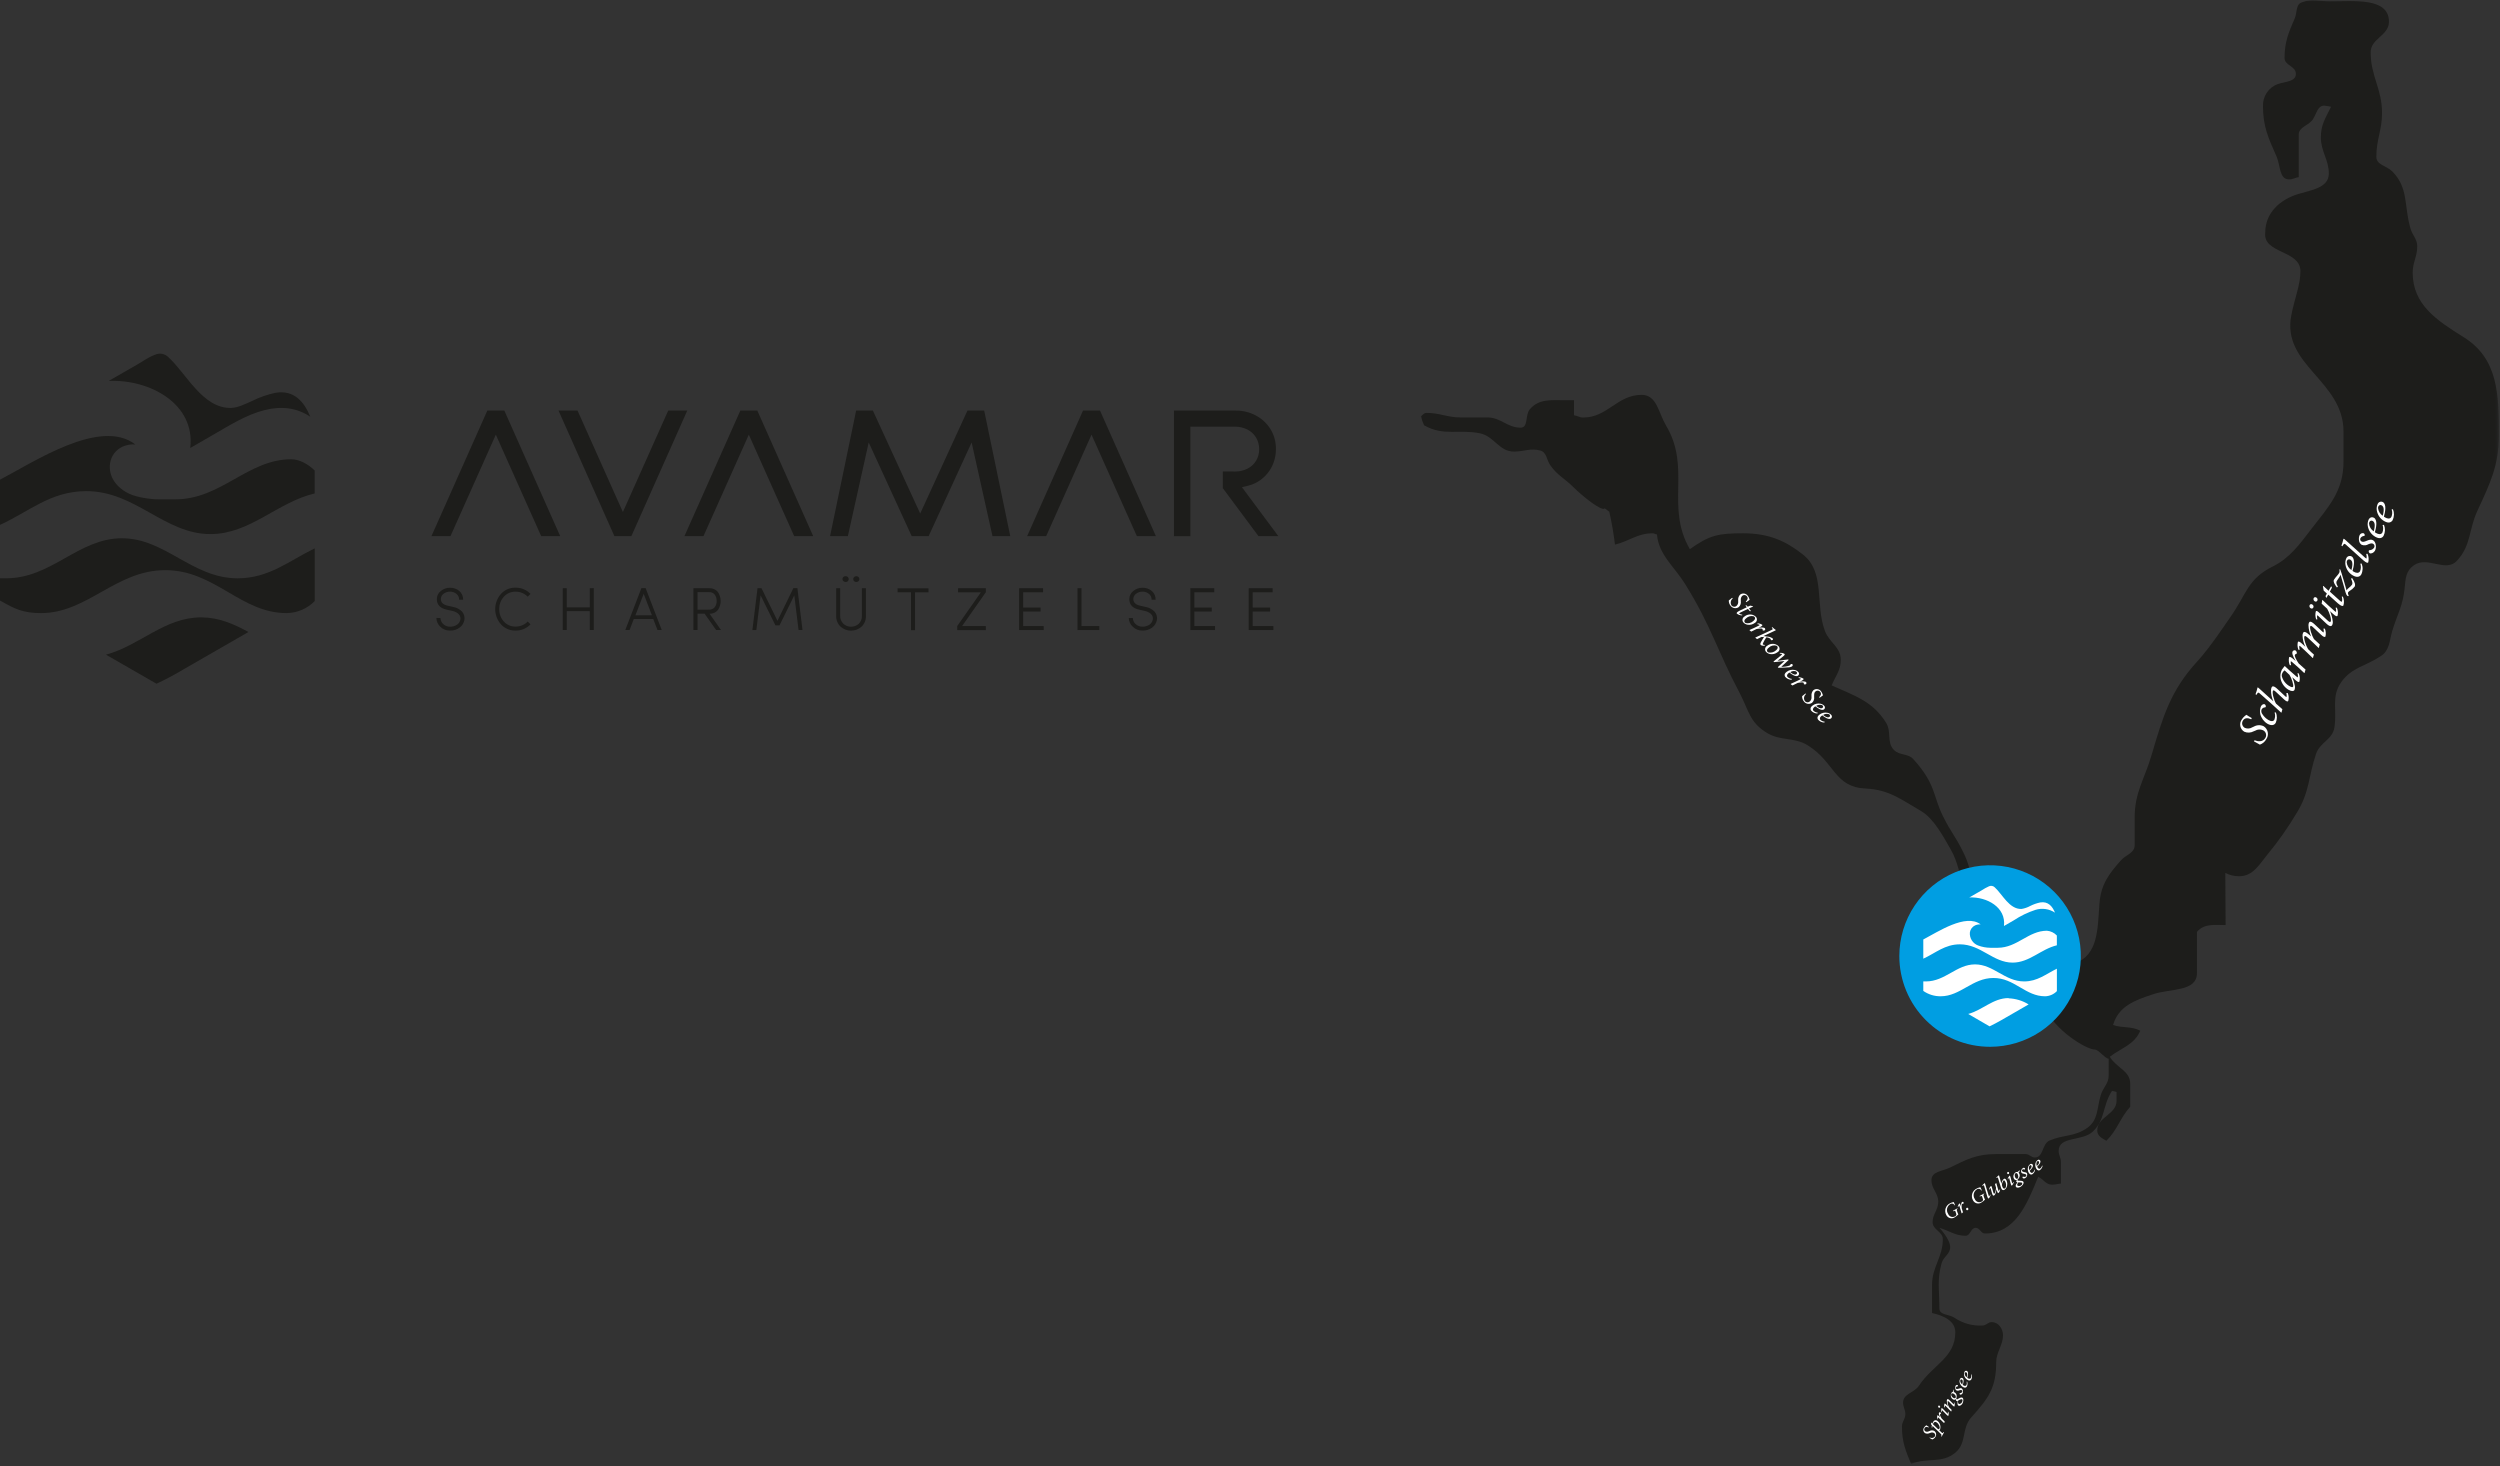 <?xml version="1.0" encoding="UTF-8"?>
<svg xmlns="http://www.w3.org/2000/svg" width="820" height="481" viewBox="0 0 820 481" fill="none">
  <rect x="0" y="0" width="820" height="481" fill="#333333" stroke="none"/>
  <path fill-rule="evenodd" clip-rule="evenodd" d="M44.337 145.743C32.869 137.023 11.265 151.441 0 157.334V172.166C9.584 167.791 16.634 161.093 28.307 161.093C44.458 161.093 53.944 175.18 69.025 175.18C82.04 175.18 90.952 164.739 103.22 161.852V154.335C101.139 152.26 98.191 150.636 95.544 150.636C81.255 150.636 72.546 163.777 57.571 163.777H51.863C49.231 163.777 44.933 163.108 42.55 162.018C38.562 160.221 35.402 156.507 36.111 151.914C36.286 150.755 36.746 149.657 37.45 148.718C38.154 147.779 39.08 147.028 40.145 146.532C41.454 145.934 42.894 145.675 44.33 145.78L44.337 145.743Z" fill="#1D1D1B"></path>
  <path fill-rule="evenodd" clip-rule="evenodd" d="M39.979 176.548C25.69 176.548 16.981 189.68 2.006 189.68H0V196.972C4.773 199.701 7.54 201.099 13.46 201.099C28.684 201.099 37.996 187.012 54.178 187.012C62.208 187.012 68.18 190.319 74.876 194.243C81.022 197.851 86.669 201.099 94.097 201.099C97.544 201.03 100.825 199.61 103.228 197.145V179.855C94.813 183.937 88.223 189.688 77.953 189.688C62.977 189.68 54.268 176.548 39.979 176.548Z" fill="#1D1D1B"></path>
  <path fill-rule="evenodd" clip-rule="evenodd" d="M65.941 202.497C53.974 202.497 45.8 211.781 34.746 214.728L51.335 224.267C54.417 222.821 57.422 221.218 60.338 219.463L81.497 207.293C76.565 204.624 71.754 202.497 65.941 202.497Z" fill="#1D1D1B"></path>
  <path fill-rule="evenodd" clip-rule="evenodd" d="M62.404 146.938L69.892 142.623C75.231 139.556 80.667 136.075 86.699 134.534C92.347 133.091 97.362 133.745 101.78 136.692C99.775 131.828 96.502 127.829 90.387 128.829C87.723 129.389 85.144 130.289 82.711 131.505C80.765 132.369 77.998 133.76 75.864 133.797C66.529 134.091 61.138 122.522 55.196 117.124C54.631 116.563 53.906 116.19 53.121 116.056C52.335 115.921 51.527 116.032 50.807 116.372C48.839 117.064 46.826 118.515 45.009 119.567L35.643 124.95C49.171 124.341 64.124 132.489 62.404 146.938Z" fill="#1D1D1B"></path>
  <path fill-rule="evenodd" clip-rule="evenodd" d="M183.752 175.86L165.414 134.658H159.849L141.511 175.86H147.754L162.631 142.574L177.508 175.86H183.752Z" fill="#1D1D1B"></path>
  <path fill-rule="evenodd" clip-rule="evenodd" d="M207.089 175.86L225.428 134.658H219.184L204.307 167.945L189.43 134.658H183.186L201.525 175.86H207.089Z" fill="#1D1D1B"></path>
  <path fill-rule="evenodd" clip-rule="evenodd" d="M266.734 175.86L248.396 134.658H242.838L224.493 175.86H230.736L245.613 142.574L260.491 175.86H266.734Z" fill="#1D1D1B"></path>
  <path fill-rule="evenodd" clip-rule="evenodd" d="M331.37 175.86L322.812 134.658H317.33L301.827 168.441L286.301 134.658H280.819L272.261 175.86H278.097L284.936 145.122L299.037 175.86H304.594L318.695 145.122L325.534 175.86H331.37Z" fill="#1D1D1B"></path>
  <path fill-rule="evenodd" clip-rule="evenodd" d="M379.139 175.86L360.8 134.658H355.236L336.897 175.86H343.141L358.018 142.574L372.895 175.86H379.139Z" fill="#1D1D1B"></path>
  <path fill-rule="evenodd" clip-rule="evenodd" d="M401.081 154.646V160.111L412.784 175.86H419.299L407.355 159.803L408.026 159.652C408.944 159.453 409.851 159.202 410.74 158.901C413.055 157.992 415.036 156.4 416.418 154.338C417.818 152.232 418.543 149.752 418.499 147.226C418.531 144.971 417.927 142.752 416.758 140.822C415.598 138.919 413.947 137.361 411.977 136.311C409.914 135.203 407.602 134.637 405.259 134.665H385.05V175.867H390.434V139.95H404.995C406.436 139.923 407.861 140.246 409.149 140.889C410.332 141.488 411.32 142.408 412 143.543C412.677 144.696 413.026 146.011 413.01 147.347C413.024 148.667 412.678 149.967 412.007 151.105C411.33 152.235 410.341 153.146 409.157 153.729C407.952 154.326 406.626 154.642 405.281 154.653L401.081 154.646Z" fill="#1D1D1B"></path>
  <path d="M144.482 202.719C144.486 203.088 144.565 203.453 144.716 203.791C144.866 204.127 145.084 204.431 145.356 204.681C145.656 204.97 146.01 205.196 146.398 205.344C146.787 205.493 147.202 205.562 147.618 205.546C148.442 205.583 149.255 205.351 149.933 204.884C150.474 204.508 150.852 203.941 150.989 203.298C151.063 202.961 151.05 202.61 150.951 202.278C150.852 201.947 150.671 201.646 150.423 201.404C149.843 200.889 149.135 200.539 148.372 200.389L146.517 199.968C144.361 199.497 143.283 198.35 143.283 196.525C143.275 196.009 143.388 195.498 143.614 195.034C143.838 194.569 144.169 194.164 144.58 193.849C145.423 193.144 146.494 192.764 147.596 192.782C148.724 192.742 149.825 193.129 150.68 193.864C151.082 194.218 151.401 194.656 151.614 195.147C151.827 195.639 151.927 196.171 151.909 196.706H150.589C150.602 196.347 150.532 195.99 150.386 195.661C150.239 195.333 150.021 195.043 149.745 194.811C149.144 194.308 148.38 194.041 147.596 194.06C146.842 194.048 146.107 194.29 145.507 194.744C145.226 194.94 144.997 195.201 144.839 195.504C144.681 195.808 144.6 196.146 144.602 196.488C144.602 197.608 145.356 198.329 146.796 198.66L148.674 199.081C149.76 199.281 150.759 199.806 151.539 200.584C151.888 200.976 152.137 201.445 152.268 201.953C152.4 202.459 152.408 202.99 152.293 203.501C152.084 204.432 151.55 205.258 150.785 205.832C149.87 206.527 148.738 206.878 147.588 206.824C146.996 206.844 146.407 206.742 145.856 206.523C145.306 206.304 144.806 205.974 144.391 205.553C143.999 205.184 143.685 204.739 143.469 204.245C143.252 203.752 143.138 203.22 143.132 202.682L144.482 202.719ZM173.09 203.847L174.01 204.779C173.379 205.444 172.615 205.969 171.769 206.323C170.923 206.676 170.011 206.849 169.093 206.831C168.198 206.855 167.307 206.685 166.483 206.334C165.659 205.982 164.921 205.457 164.32 204.794C163.1 203.413 162.427 201.635 162.427 199.795C162.427 197.955 163.1 196.177 164.32 194.796C164.924 194.132 165.663 193.605 166.49 193.251C167.316 192.899 168.21 192.728 169.108 192.752C170.022 192.735 170.93 192.909 171.772 193.262C172.615 193.615 173.375 194.141 174.002 194.804L173.082 195.721C172.569 195.189 171.951 194.768 171.267 194.483C170.584 194.199 169.849 194.057 169.108 194.067C168.385 194.047 167.665 194.185 167.001 194.472C166.337 194.759 165.743 195.188 165.263 195.728C164.253 196.842 163.713 198.302 163.755 199.803C163.71 201.299 164.251 202.755 165.263 203.862C165.744 204.401 166.337 204.828 167.002 205.114C167.666 205.4 168.385 205.537 169.108 205.516C169.854 205.529 170.595 205.387 171.282 205.1C171.971 204.813 172.591 204.386 173.105 203.847H173.09ZM194.761 192.909V206.636H193.441V200.442H185.901V206.636H184.581V192.939H185.901V199.231H193.441V192.939L194.761 192.909ZM206.531 206.636H205.099L210.377 192.909H211.772L217.05 206.636H215.655L214.26 203.028H207.881L206.509 206.636H206.531ZM213.823 201.795L211.131 194.774L208.417 201.825L213.823 201.795ZM232.719 201.276L236.489 206.636H234.876L231.106 201.276H228.791V206.636H227.448V192.939H232.568C233.111 192.896 233.657 192.984 234.159 193.196C234.66 193.408 235.103 193.738 235.449 194.157C236.047 195.024 236.371 196.049 236.379 197.101C236.388 198.153 236.079 199.183 235.494 200.058C235.164 200.469 234.741 200.796 234.26 201.012C233.779 201.229 233.254 201.329 232.727 201.306L232.719 201.276ZM232.561 194.225H228.791V199.961H232.463C232.835 199.993 233.209 199.936 233.553 199.794C233.899 199.653 234.205 199.432 234.446 199.149C234.87 198.556 235.087 197.84 235.064 197.112C235.086 196.38 234.872 195.661 234.453 195.059C234.233 194.775 233.946 194.55 233.617 194.405C233.288 194.259 232.927 194.197 232.568 194.225H232.561ZM255.016 203.606L260.227 192.909H261.546L263.22 206.636H261.923L260.528 195.262L255.672 205.14H254.353L249.481 195.262L248.079 206.666H246.782L248.464 192.939H249.776L255.009 203.636L255.016 203.606ZM276.619 204.599C277.312 205.222 278.212 205.567 279.145 205.567C280.079 205.567 280.978 205.222 281.671 204.599C282.014 204.271 282.282 203.874 282.459 203.434C282.636 202.995 282.717 202.523 282.697 202.05V192.939H284.017V202.02C284.042 202.668 283.93 203.315 283.689 203.917C283.446 204.519 283.081 205.064 282.614 205.516C281.667 206.38 280.43 206.86 279.145 206.86C277.861 206.86 276.624 206.38 275.677 205.516C275.209 205.064 274.842 204.52 274.599 203.918C274.356 203.316 274.243 202.669 274.267 202.02V192.939H275.586V202.02C275.567 202.494 275.65 202.966 275.828 203.405C276.006 203.845 276.276 204.241 276.619 204.569V204.599ZM276.619 190.632C276.524 190.544 276.449 190.437 276.398 190.319C276.346 190.201 276.319 190.073 276.319 189.944C276.319 189.815 276.346 189.687 276.398 189.569C276.449 189.45 276.524 189.344 276.619 189.256C276.814 189.077 277.071 188.98 277.336 188.985C277.613 188.973 277.884 189.07 278.09 189.256C278.182 189.345 278.256 189.452 278.307 189.57C278.357 189.688 278.383 189.815 278.383 189.944C278.383 190.072 278.357 190.199 278.307 190.318C278.256 190.436 278.182 190.543 278.09 190.632C277.884 190.817 277.613 190.914 277.336 190.902C277.077 190.892 276.832 190.785 276.65 190.602L276.619 190.632ZM280.156 190.632C280.061 190.544 279.985 190.437 279.934 190.319C279.882 190.201 279.856 190.073 279.856 189.944C279.856 189.815 279.882 189.687 279.934 189.569C279.985 189.45 280.061 189.344 280.156 189.256C280.353 189.081 280.608 188.984 280.872 188.984C281.136 188.984 281.391 189.081 281.588 189.256C281.684 189.344 281.759 189.45 281.81 189.569C281.862 189.687 281.889 189.815 281.889 189.944C281.889 190.073 281.862 190.201 281.81 190.319C281.759 190.437 281.684 190.544 281.588 190.632C281.391 190.807 281.136 190.903 280.872 190.903C280.608 190.903 280.353 190.807 280.156 190.632ZM294.4 192.97H304.549V194.285H300.13V206.696H298.811V194.255H294.4V192.939V192.97ZM313.967 205.35L321.734 194.278H314.246V192.939H323.355V194.255L315.566 205.35H323.355V206.688H313.967V205.35ZM334.281 192.939H342.13V194.255H335.6V199.276H341.316V200.592H335.6V205.35H342.334V206.666H334.266V192.939H334.281ZM353.418 192.939H354.738V205.35H360.574V206.666H353.418V192.939ZM371.576 202.712C371.579 203.082 371.66 203.447 371.812 203.785C371.963 204.122 372.183 204.425 372.458 204.674C372.756 204.963 373.111 205.189 373.5 205.338C373.889 205.486 374.304 205.554 374.72 205.538C375.546 205.577 376.362 205.345 377.042 204.877C377.579 204.496 377.955 203.931 378.098 203.291C378.172 202.953 378.159 202.602 378.06 202.271C377.962 201.94 377.78 201.638 377.532 201.396C376.959 200.89 376.262 200.543 375.512 200.389L373.657 199.968C371.5 199.494 370.414 198.344 370.414 196.525C370.408 196.009 370.523 195.498 370.749 195.034C370.976 194.569 371.308 194.163 371.719 193.849C372.563 193.143 373.633 192.764 374.735 192.782C375.862 192.746 376.962 193.133 377.819 193.864C378.222 194.218 378.541 194.656 378.753 195.147C378.966 195.639 379.066 196.171 379.048 196.706H377.729C377.741 196.347 377.671 195.99 377.525 195.661C377.379 195.333 377.16 195.043 376.884 194.811C376.282 194.31 375.519 194.043 374.735 194.06C373.981 194.046 373.245 194.287 372.646 194.744C372.364 194.939 372.134 195.2 371.975 195.504C371.816 195.807 371.733 196.145 371.734 196.488C371.734 197.608 372.488 198.329 373.936 198.66L375.813 199.081C376.898 199.283 377.897 199.807 378.679 200.584C379.029 200.975 379.28 201.444 379.411 201.952C379.542 202.459 379.55 202.99 379.433 203.501C379.227 204.433 378.691 205.26 377.925 205.832C377.009 206.528 375.877 206.879 374.727 206.824C374.136 206.843 373.546 206.74 372.996 206.521C372.446 206.302 371.947 205.973 371.53 205.553C371.135 205.191 370.817 204.754 370.595 204.267C370.371 203.78 370.248 203.254 370.233 202.719L371.576 202.712ZM390.427 192.939H398.284V194.255H391.746V199.276H397.462V200.592H391.746V205.35H398.532V206.666H390.434V192.939H390.427ZM409.564 192.939H417.421V194.255H410.884V199.276H416.599V200.592H410.884V205.35H417.67V206.666H409.572V192.939H409.564Z" fill="#1D1D1B"></path>
  <mask id="mask0_36_573" style="mask-type:luminance" maskUnits="userSpaceOnUse" x="466" y="0" width="354" height="481">
    <path d="M819.65 0H466V480.16H819.65V0Z" fill="white"></path>
  </mask>
  <g mask="url(#mask0_36_573)">
    <path d="M467.12 139.55C466.65 138.43 466.37 137.69 466 136.55C466.65 136.18 467 135.43 467.86 135.43C472.33 135.43 474.66 136.92 479.12 136.92H487.87C492.34 136.92 494.29 140.27 498.76 140.27C501.37 140.27 500.16 136.27 501.76 134.27C504.76 130.73 508.76 131.27 513.39 131.27H516.28V136.21C517.49 136.39 518.05 136.95 519.28 136.95C527.28 136.95 530.44 129.51 538.45 129.51C543.45 129.51 543.94 135.28 546.45 139.56C554.83 153.56 546.17 166.17 554.27 180.13C560.78 175.48 563.67 174.92 571.76 174.92C580.33 174.92 585.91 177.53 591.49 182C598.75 187.8 595.31 198.28 598.57 206.94C600.06 210.85 603.78 212.24 603.78 216.43C603.78 219.87 602.1 221.64 600.78 224.81C608.41 228.25 614.27 230.02 618.65 237.09C620.51 240.16 618.74 243.51 621.25 246.02C623.12 247.89 625.79 247.02 627.58 249.02C635.03 257.21 634 261.12 637.26 267.63C640.05 273.31 641.17 273.87 643.96 279.55C647.59 286.81 646.38 292.39 650.66 299.28C654.85 305.98 660.25 309.7 668.16 309.7C669.09 309.7 669.46 308.96 670.39 308.96C671.32 308.96 671.79 309.89 672.63 310.44C673.37 308.21 673.46 306.63 674.49 304.49C678.58 307.49 678.58 311.49 680.44 316.03C688.35 313.24 687.98 304.58 688.63 296.3C689.1 290.16 691.63 286.71 695.71 282.15C697.38 280.29 700.17 279.83 700.17 277.22V268.1C700.17 259.82 703.43 255.54 705.76 247.53C709.39 235.16 711.99 226.41 720.65 217.01C724.84 212.45 729.73 205.01 731.44 202.58C737.03 194.67 737.12 189.93 745.59 185.74C750.89 183.13 754.34 178.48 757.87 173.83C763.87 166.1 768.67 161.08 768.67 151.4V141.53C768.67 124.87 748.38 119.82 751.54 103.47C752.66 97.7 754.54 93.47 754.54 88.95C754.54 81.95 742.17 83.27 743 76.29C743 69.87 747.75 65.5 753.8 63.64C758.17 62.33 763.85 61.59 763.85 56.94C763.85 52.29 761.24 49.77 761.24 45.02C761.24 40.93 762.73 38.79 764.59 35.02C763.855 34.852 763.11 34.728 762.36 34.65C760.13 34.65 759.85 37.26 758.64 39.12C757.15 41.35 753.98 41.54 753.98 44.24V58.1C752.77 58.29 752.03 58.85 750.82 58.85C747.56 58.85 748.03 54.38 746.73 51.4C744.03 45.26 742.26 41.54 742.26 34.84C742.192 33.273 742.624 31.724 743.494 30.419C744.364 29.114 745.627 28.119 747.1 27.58C749.52 26.74 753.05 26.83 753.05 24.23C753.05 21.63 749.33 21.53 749.33 19.02C749.33 13.8 750.63 10.73 752.68 6.02C753.52 4.02 752.96 1.55 754.92 0.8C758.27 -0.5 760.59 0.43 764.22 0.43C772.22 0.43 783.58 -0.87 783.58 7.13C783.58 11.69 777.58 12.62 777.58 17.13C777.58 25.04 781.31 29.13 781.31 37.05C781.31 42.63 779.44 45.8 779.44 51.38C779.44 54.17 782.7 54.27 784.66 56.22C790.05 61.62 788.47 67.48 790.61 74.83C791.26 77.25 792.85 78.28 792.85 80.83C792.85 84.18 791.36 86.04 791.36 89.39C791.36 99.91 799.17 105.03 808.11 110.61C819.37 117.61 819.65 129.41 819.65 142.61C819.65 152.66 816.76 158.52 812.58 167.55C809.69 173.78 810.58 178.9 805.87 183.93C802.25 187.93 796.2 182.25 791.73 185.42C789.12 187.28 789.03 189.7 788.73 192.86C788.17 198.63 786.31 201.52 784.64 207.01C783.71 210.26 783.8 213.33 780.91 215.2C775.91 218.55 771.42 218.83 767.91 223.76C764.56 228.51 766.61 232.88 765.68 238.65C765.03 242.65 761.03 243.39 759.68 247.21C757.17 254.66 757.54 259.87 753.36 266.57C750.496 271.404 747.26 276.008 743.68 280.34C740.79 283.88 738.93 287.41 734.37 287.41C732.811 287.415 731.275 287.033 729.9 286.3L730 303.42C726.27 303.42 723 302.86 720.6 305.65V319.15C720.6 325.38 711.94 324.15 706.08 326.15C700.03 328.15 694.91 330.06 693.08 336.2C696.43 337.32 698.85 336.48 702.01 338.06C700.01 342.71 696.06 343.55 692.01 346.62C694.25 350.35 698.71 351.18 698.71 355.46V363C695.18 367 694.62 370.45 690.9 374.17C689.41 373.33 687.9 372.59 687.9 370.82C687.9 366.26 694.23 365.61 694.23 361.05V358.16L692.74 357.79C689.57 362.63 690.6 367.28 686.41 371.19C682.87 374.45 675.24 372.59 675.24 377.52C675.24 378.92 675.99 379.75 675.99 381.15V388.21C674.87 388.3 674.22 388.58 673.1 388.58C671.05 388.58 670.4 386.9 668.54 385.97C664.82 395.09 661 404.59 651.04 404.59C649.74 404.59 649.37 402.72 648.04 402.72C646.36 402.72 646.36 405.33 644.69 405.33C641.24 405.33 639.38 403.66 636.12 402.72C636.12 402.72 639.66 406.45 639.66 409.05C639.66 411.38 637.52 412.05 636.87 414.26C635.29 419.76 636.12 423.39 636.12 429.16C636.12 431.39 639.2 431.02 640.96 432.16C643.688 434.039 646.963 434.957 650.27 434.77C651.48 434.77 652.04 433.65 653.27 433.65C655.5 433.65 656.99 435.79 656.99 438.03C656.99 441.03 654.76 443.7 654.76 446.68C654.76 455.24 652.25 458.59 646.57 464.92C643.31 468.55 645.17 473.3 641.36 476.46C636.89 480.18 632.24 477.95 626.84 480.18C624.98 475.72 623.84 472.83 623.84 467.9C623.84 466.22 624.96 465.48 624.96 463.81C624.96 462.32 624.21 461.57 624.21 460.08C624.21 457.08 627.84 456.92 629.42 454.5C633.98 447.61 641.34 445.29 641.34 437C641.34 433.19 637.43 431.51 633.71 430.67V421.46C633.71 415.46 637.24 412.46 637.24 406.46C637.24 403.94 633.89 403.39 633.89 400.87C633.89 398.18 635.75 396.87 635.75 394.17C635.75 391.29 633.52 389.99 633.52 387.1C633.52 384.21 636.96 384.22 639.52 383C645.01 380.31 648.36 378.54 654.52 378.54H664.38C665.69 378.54 666.15 379.65 667.45 379.65C670.34 379.65 669.69 375.19 672.29 374.07C676.95 372.12 680.48 372.86 684.58 369.98C688.3 367.37 687.74 363.46 689.05 359.18C689.79 356.67 691.65 355.46 691.65 352.76V347.27C690.53 347.27 688.3 344.27 687.18 344.27C684.3 344.27 673.78 337.85 670.8 330.5C668.2 324.07 671.36 318.5 667.08 313C662.62 307.23 656.29 308.53 650.7 303.69C642.98 296.99 644.37 286.57 639.91 278.75C637.55 274.63 634.32 268.52 630.23 266.1C623.62 262.28 619.71 259.02 611.99 258.65C601.56 258.19 601.84 250 592.99 244.5C588.53 241.71 584.06 243.11 579.59 240.41C573.91 236.97 573.73 233.34 570.66 227.41C563.03 212.99 561.44 205.63 552.79 191.67C549.25 185.9 544.04 182 543.48 175.29C542.92 175.29 542.64 174.92 542.09 174.92C537.09 174.92 534.55 177.43 529.71 178.64C529.278 175.013 528.657 171.412 527.85 167.85L526.36 166.73C525.61 167.94 519.29 163.01 515.94 159.66C513.14 156.87 510.72 155.84 508.49 152.59C507.19 150.73 507.37 148.31 505.14 147.75C501.98 146.91 499.93 148.12 496.58 148.12C491.65 148.12 490.16 143.12 485.41 142.12C478.41 140.73 473.41 143.12 467.17 139.52" fill="#1D1D1B"></path>
  </g>
  <path d="M568.34 196.3C568.001 196.557 567.772 196.932 567.696 197.351C567.62 197.769 567.703 198.201 567.93 198.56C568.024 198.687 568.144 198.793 568.282 198.871C568.42 198.948 568.572 198.996 568.729 199.011C568.887 199.027 569.046 199.008 569.196 198.958C569.346 198.908 569.483 198.827 569.6 198.72C569.802 198.527 569.954 198.288 570.045 198.024C570.135 197.759 570.161 197.477 570.12 197.2V196.86C570.086 196.519 570.13 196.175 570.248 195.853C570.365 195.531 570.554 195.239 570.8 195C570.995 194.858 571.218 194.759 571.453 194.707C571.689 194.655 571.933 194.653 572.169 194.699C572.406 194.746 572.63 194.842 572.828 194.98C573.026 195.117 573.194 195.295 573.32 195.5C573.508 195.742 573.651 196.017 573.74 196.31C573.8 196.5 573.85 196.66 573.88 196.74C573.54 196.95 573.15 197.27 572.8 197.52L572.61 197.32C573.13 196.83 573.49 196.24 573 195.59C572.913 195.475 572.804 195.379 572.678 195.308C572.553 195.237 572.415 195.192 572.272 195.176C572.128 195.16 571.983 195.174 571.846 195.216C571.708 195.258 571.58 195.327 571.47 195.42C571.277 195.611 571.133 195.844 571.05 196.102C570.966 196.359 570.946 196.633 570.99 196.9V197.21C571.042 197.567 571.005 197.931 570.881 198.27C570.757 198.609 570.55 198.911 570.28 199.15C570.068 199.294 569.829 199.395 569.578 199.446C569.327 199.496 569.068 199.497 568.817 199.446C568.565 199.396 568.327 199.296 568.114 199.153C567.902 199.009 567.72 198.825 567.58 198.61C567.209 198.139 567.021 197.549 567.05 196.95C567.22 196.81 567.63 196.5 568.15 196.07L568.34 196.3Z" fill="white"></path>
  <path d="M573.93 200.45L573.32 199.73L570.9 200.88C570.47 201.09 570.42 201.19 570.48 201.28C570.777 201.48 571.122 201.598 571.48 201.62L571.41 201.85C570.778 201.856 570.164 201.644 569.67 201.25C569.53 201.08 569.67 200.76 570.54 200.33L572.95 199.19L572.52 198.63V198.56H572.89L573.24 199.01L574.09 198.64L575 198.85V198.95L573.66 199.57L574.33 200.44L573.93 200.45Z" fill="white"></path>
  <path d="M572.2 202.21C572.602 201.877 573.088 201.66 573.604 201.583C574.12 201.505 574.648 201.57 575.13 201.77C575.464 201.911 575.762 202.127 576 202.4C576.115 202.547 576.197 202.717 576.239 202.898C576.281 203.08 576.282 203.269 576.243 203.451C576.204 203.633 576.125 203.805 576.012 203.953C575.899 204.102 575.755 204.224 575.59 204.31C575.247 204.573 574.853 204.761 574.432 204.863C574.012 204.965 573.575 204.977 573.15 204.9C572.613 204.803 572.128 204.519 571.78 204.1C571.67 203.953 571.594 203.783 571.556 203.604C571.517 203.424 571.518 203.238 571.558 203.059C571.598 202.88 571.676 202.711 571.787 202.565C571.897 202.418 572.038 202.297 572.2 202.21ZM572.52 204.35C572.969 204.465 573.44 204.464 573.89 204.349C574.339 204.234 574.752 204.007 575.09 203.69C575.7 203.22 575.8 202.69 575.53 202.38C575.451 202.283 575.352 202.205 575.24 202.15C574.799 202.03 574.334 202.027 573.892 202.143C573.45 202.259 573.045 202.489 572.72 202.81C572.16 203.24 571.99 203.74 572.29 204.14C572.348 204.206 572.415 204.263 572.49 204.31L572.52 204.35Z" fill="white"></path>
  <path d="M576.49 204.46C577.044 204.466 577.583 204.636 578.04 204.95C578.18 205.14 577.84 205.42 577.23 205.71L576.79 205.92C577.79 205.74 578.68 205.79 578.91 206.1C578.956 206.166 578.986 206.242 578.997 206.323C579.007 206.403 578.998 206.484 578.97 206.56C578.939 206.625 578.893 206.682 578.835 206.725C578.778 206.769 578.711 206.798 578.64 206.81C578.517 206.826 578.393 206.826 578.27 206.81C578.17 206.81 578.13 206.71 578.14 206.65C578.164 206.525 578.139 206.396 578.07 206.29C578 206.2 577.83 206.14 577.46 206.15C577.005 206.165 576.553 206.225 576.11 206.33C575.51 206.6 574.97 206.87 574.4 207.17C574.232 207.005 574.048 206.857 573.85 206.73V206.63C574.85 206.2 575.9 205.7 576.85 205.23C577.14 205.08 577.21 205.02 577.16 204.96C576.924 204.823 576.661 204.738 576.39 204.71L576.49 204.46Z" fill="white"></path>
  <path d="M578.8 211.79C577.97 211.87 577.6 211.65 577.48 211.49C577.36 211.33 577.33 211.11 577.6 210.61C577.903 210.042 578.236 209.491 578.6 208.96C578.333 208.913 578.061 208.896 577.79 208.91L576.32 209.63C576.146 209.47 575.959 209.327 575.76 209.2V209.11C577.57 208.29 579.35 207.47 581.17 206.59C581.51 206.42 581.52 206.35 581.3 206.05L581.12 205.82L581.33 205.71C581.679 206.042 582.053 206.346 582.45 206.62C582.51 206.7 582.45 206.74 582.26 206.83C580.94 207.43 579.65 208.04 578.33 208.65C578.79 208.65 579.13 208.73 579.51 208.78C580.198 208.789 580.867 209.005 581.43 209.4C581.463 209.433 581.49 209.471 581.508 209.514C581.526 209.557 581.535 209.603 581.535 209.65C581.535 209.697 581.526 209.743 581.508 209.786C581.49 209.828 581.463 209.867 581.43 209.9C581.303 209.974 581.155 210.002 581.01 209.98C580.94 209.98 580.89 209.93 580.88 209.89C580.853 209.766 580.798 209.65 580.72 209.55C580.332 209.234 579.85 209.058 579.35 209.05C578.965 209.606 578.631 210.195 578.35 210.81C578.18 211.16 578.15 211.3 578.22 211.38C578.423 211.507 578.661 211.566 578.9 211.55L578.8 211.79Z" fill="white"></path>
  <path d="M579.62 211.83C580.024 211.499 580.509 211.285 581.025 211.209C581.541 211.134 582.068 211.199 582.55 211.4C582.884 211.541 583.181 211.756 583.42 212.03C583.535 212.176 583.617 212.346 583.659 212.528C583.701 212.71 583.702 212.899 583.663 213.081C583.624 213.263 583.545 213.435 583.432 213.583C583.319 213.731 583.175 213.853 583.01 213.94C582.667 214.203 582.273 214.391 581.852 214.493C581.432 214.594 580.995 214.607 580.57 214.53C580.033 214.432 579.548 214.149 579.2 213.73C579.09 213.581 579.014 213.411 578.975 213.231C578.937 213.051 578.938 212.864 578.977 212.684C579.017 212.504 579.095 212.335 579.206 212.187C579.317 212.04 579.458 211.918 579.62 211.83ZM579.94 213.98C580.389 214.092 580.86 214.09 581.308 213.975C581.757 213.86 582.17 213.634 582.51 213.32C583.12 212.85 583.22 212.32 582.95 212.01C582.871 211.913 582.772 211.835 582.66 211.78C582.219 211.659 581.754 211.657 581.312 211.773C580.869 211.889 580.465 212.119 580.14 212.44C579.58 212.87 579.41 213.37 579.71 213.77C579.774 213.853 579.852 213.924 579.94 213.98Z" fill="white"></path>
  <path d="M584.25 218.71C585.193 218.752 586.134 218.606 587.02 218.28C587.137 218.189 587.233 218.073 587.3 217.94C587.319 217.903 587.346 217.87 587.379 217.844C587.411 217.818 587.449 217.8 587.49 217.79C587.572 217.771 587.658 217.773 587.739 217.798C587.82 217.823 587.892 217.868 587.95 217.93C588.09 218.12 588.03 218.39 587.77 218.59C587.464 218.764 587.122 218.867 586.77 218.89C586.16 218.95 584.2 219 583.29 219.03L583.13 218.81C583.88 218.14 584.62 217.46 585.32 216.81C584.14 216.95 582.84 217.07 581.86 217.18L581.71 216.98C582.44 216.41 583.38 215.63 584.08 215.04C584.43 214.75 584.55 214.62 584.49 214.54C584.43 214.46 584.27 214.44 583.76 214.39L583.81 214.15C584.347 214.079 584.891 214.207 585.34 214.51C585.47 214.68 585.34 214.94 584.8 215.35C584.26 215.76 583.54 216.35 583.04 216.74C584.16 216.59 585.37 216.47 586.53 216.29L586.67 216.48L584.27 218.7L584.25 218.71Z" fill="white"></path>
  <path d="M587.64 222.96C587.246 222.96 586.858 222.876 586.499 222.714C586.14 222.552 585.82 222.315 585.56 222.02C585.3 221.68 585.13 221.02 586.03 220.35C586.4 220.062 586.83 219.859 587.289 219.757C587.747 219.655 588.222 219.656 588.68 219.76C589.147 219.872 589.572 220.119 589.9 220.47C589.969 220.551 590.022 220.644 590.054 220.744C590.087 220.845 590.098 220.951 590.089 221.057C590.08 221.162 590.049 221.264 590 221.358C589.95 221.451 589.882 221.534 589.8 221.6C589.06 222.17 587.68 221.22 586.94 220.6C586.852 220.65 586.768 220.707 586.69 220.77C586.28 221.08 585.93 221.56 586.29 222.01C586.664 222.4 587.171 222.636 587.71 222.67L587.64 222.96ZM589.05 220.19C588.74 220.094 588.412 220.07 588.091 220.12C587.77 220.17 587.466 220.294 587.2 220.48C588.31 221.34 588.9 221.39 589.2 221.13C589.258 221.096 589.307 221.049 589.345 220.993C589.383 220.937 589.408 220.874 589.42 220.808C589.431 220.741 589.428 220.673 589.411 220.608C589.394 220.543 589.363 220.483 589.32 220.43C589.247 220.339 589.155 220.264 589.05 220.21V220.19Z" fill="white"></path>
  <path d="M590.01 222.15C590.563 222.151 591.103 222.319 591.56 222.63C591.7 222.82 591.36 223.1 590.75 223.39L590.31 223.6C591.31 223.41 592.2 223.47 592.43 223.77C592.476 223.837 592.506 223.913 592.517 223.993C592.527 224.073 592.518 224.155 592.49 224.23C592.46 224.296 592.415 224.354 592.357 224.398C592.299 224.441 592.232 224.47 592.16 224.48C592.038 224.501 591.912 224.501 591.79 224.48C591.752 224.474 591.717 224.454 591.692 224.425C591.666 224.396 591.652 224.359 591.65 224.32C591.665 224.259 591.667 224.196 591.656 224.134C591.646 224.073 591.623 224.013 591.59 223.96C591.52 223.87 591.35 223.81 590.97 223.82C590.518 223.836 590.07 223.897 589.63 224C589.03 224.27 588.49 224.54 587.92 224.84C587.755 224.675 587.57 224.531 587.37 224.41V224.3C588.37 223.88 589.37 223.37 590.37 222.9C590.65 222.75 590.73 222.69 590.68 222.63C590.443 222.495 590.181 222.41 589.91 222.38L590.01 222.15Z" fill="white"></path>
  <path d="M592.39 227.64C592.052 227.895 591.822 228.267 591.745 228.683C591.667 229.1 591.747 229.53 591.97 229.89C592.063 230.018 592.183 230.125 592.321 230.204C592.458 230.282 592.611 230.331 592.769 230.346C592.927 230.361 593.086 230.342 593.236 230.291C593.386 230.24 593.524 230.158 593.64 230.05C593.843 229.859 593.998 229.623 594.09 229.36C594.182 229.097 594.21 228.815 594.17 228.54V228.21C594.135 227.869 594.177 227.525 594.293 227.203C594.409 226.881 594.596 226.59 594.84 226.35C595.035 226.207 595.258 226.107 595.494 226.054C595.73 226.001 595.974 225.998 596.212 226.044C596.449 226.09 596.674 226.184 596.874 226.321C597.073 226.458 597.242 226.635 597.37 226.84C597.549 227.091 597.69 227.367 597.79 227.66C597.85 227.84 597.9 228.01 597.92 228.08C597.58 228.3 597.2 228.62 596.85 228.87L596.66 228.67C597.18 228.18 597.54 227.59 597.04 226.94C596.953 226.825 596.844 226.729 596.718 226.658C596.593 226.586 596.455 226.541 596.312 226.526C596.168 226.51 596.023 226.523 595.886 226.565C595.748 226.607 595.62 226.677 595.51 226.77C595.07 227.1 595.04 227.62 595.04 228.25V228.6C595.091 228.955 595.052 229.317 594.928 229.654C594.804 229.991 594.599 230.292 594.33 230.53C594.119 230.676 593.881 230.778 593.63 230.83C593.379 230.882 593.12 230.884 592.868 230.835C592.616 230.785 592.377 230.686 592.165 230.542C591.952 230.399 591.77 230.215 591.63 230C591.255 229.53 591.066 228.939 591.1 228.34L592.2 227.46L592.39 227.64Z" fill="white"></path>
  <path d="M596.13 234.03C595.738 234.03 595.35 233.946 594.993 233.784C594.636 233.622 594.318 233.385 594.06 233.09C593.79 232.75 593.63 232.09 594.52 231.42C594.89 231.131 595.32 230.929 595.779 230.827C596.237 230.725 596.712 230.726 597.17 230.83C597.64 230.936 598.065 231.184 598.39 231.54C598.46 231.619 598.513 231.712 598.546 231.812C598.579 231.912 598.592 232.018 598.584 232.124C598.575 232.229 598.546 232.332 598.497 232.426C598.448 232.519 598.381 232.602 598.3 232.67C597.55 233.24 596.17 232.29 595.44 231.67C595.33 231.73 595.26 231.79 595.18 231.84C594.78 232.16 594.43 232.63 594.78 233.09C595.162 233.473 595.67 233.704 596.21 233.74L596.13 234.03ZM597.54 231.26C597.23 231.166 596.902 231.144 596.582 231.194C596.262 231.244 595.957 231.366 595.69 231.55C596.81 232.41 597.4 232.46 597.74 232.2C597.798 232.166 597.849 232.12 597.888 232.064C597.926 232.009 597.953 231.946 597.965 231.88C597.978 231.813 597.976 231.745 597.959 231.679C597.943 231.614 597.912 231.553 597.87 231.5C597.783 231.392 597.669 231.309 597.54 231.26Z" fill="white"></path>
  <path d="M598.41 237.001C598.019 236.999 597.633 236.916 597.276 236.755C596.92 236.595 596.601 236.362 596.34 236.07C596.07 235.72 595.91 235.07 596.8 234.39C597.17 234.102 597.6 233.899 598.059 233.797C598.517 233.695 598.992 233.696 599.45 233.8C599.92 233.907 600.345 234.155 600.67 234.51C600.74 234.59 600.793 234.683 600.826 234.783C600.859 234.883 600.872 234.989 600.864 235.095C600.856 235.2 600.826 235.303 600.777 235.396C600.729 235.49 600.661 235.573 600.58 235.64C599.83 236.21 598.45 235.26 597.71 234.64L597.46 234.811C597.05 235.131 596.71 235.601 597.06 236.061C597.442 236.443 597.95 236.674 598.49 236.71L598.41 237.001ZM599.82 234.23C599.51 234.134 599.182 234.11 598.861 234.16C598.54 234.21 598.236 234.334 597.97 234.52C599.09 235.38 599.68 235.43 600.02 235.17C600.078 235.136 600.129 235.09 600.168 235.035C600.207 234.98 600.233 234.917 600.245 234.85C600.258 234.784 600.256 234.716 600.239 234.65C600.223 234.584 600.192 234.523 600.15 234.471C600.066 234.355 599.952 234.265 599.82 234.21V234.23Z" fill="white"></path>
  <path d="M739.49 242.8C740.55 243.23 742.2 243.47 743.03 242.04C743.16 241.826 743.243 241.587 743.274 241.339C743.304 241.091 743.282 240.839 743.209 240.6C743.135 240.361 743.011 240.14 742.846 239.952C742.681 239.764 742.478 239.614 742.25 239.51C741.847 239.33 741.407 239.249 740.967 239.275C740.526 239.301 740.098 239.433 739.72 239.66L739.22 239.86C738.747 240.12 738.22 240.267 737.681 240.292C737.142 240.316 736.605 240.216 736.11 240C735.781 239.802 735.497 239.538 735.276 239.224C735.055 238.91 734.902 238.553 734.827 238.177C734.752 237.8 734.756 237.412 734.839 237.038C734.922 236.663 735.083 236.309 735.31 236C735.559 235.586 735.873 235.215 736.24 234.9L736.78 234.45C737.3 234.81 738 235.18 738.58 235.53L738.4 235.93C737.4 235.48 736.29 235.3 735.64 236.42C735.527 236.617 735.454 236.834 735.427 237.059C735.4 237.284 735.419 237.513 735.482 237.73C735.546 237.948 735.653 238.151 735.797 238.326C735.941 238.501 736.119 238.646 736.32 238.75C736.713 238.916 737.14 238.984 737.564 238.949C737.989 238.914 738.399 238.777 738.76 238.55L739.27 238.32C739.757 238.041 740.305 237.885 740.866 237.866C741.427 237.847 741.985 237.965 742.49 238.21C742.832 238.428 743.127 238.713 743.356 239.049C743.585 239.384 743.743 239.762 743.822 240.16C743.9 240.559 743.897 240.969 743.813 241.366C743.728 241.763 743.564 242.139 743.33 242.47C742.876 243.298 742.131 243.929 741.24 244.24C740.93 244.08 740.24 243.68 739.29 243.17L739.49 242.8Z" fill="white"></path>
  <path d="M746.49 233.67C746.711 234.217 746.82 234.802 746.81 235.391C746.799 235.981 746.67 236.562 746.43 237.1C745.95 237.93 744.97 238.1 743.72 237.39C742.558 236.692 741.717 235.564 741.38 234.25C741.189 233.37 741.269 232.453 741.61 231.62C741.94 231.06 742.5 230.83 742.83 231C742.954 231.086 743.051 231.204 743.113 231.342C743.175 231.479 743.198 231.631 743.18 231.78C743.18 231.92 743.11 231.99 742.94 232.02C742.713 232.023 742.491 232.085 742.295 232.198C742.099 232.312 741.935 232.475 741.82 232.67C741.714 232.929 741.68 233.212 741.722 233.489C741.764 233.765 741.881 234.025 742.06 234.24C742.56 235.036 743.247 235.699 744.06 236.17C744.98 236.7 745.67 236.62 745.99 236.06C746.284 235.306 746.313 234.473 746.07 233.7L746.49 233.67Z" fill="white"></path>
  <path d="M750.38 227.31C750.735 228.127 750.795 229.043 750.55 229.9C750.35 230.24 749.94 230.12 749.16 229.4L746.54 226.97C745.95 226.42 745.68 226.33 745.54 226.54C745.2 227.14 745.77 229.54 746.54 230.79C747.03 231.25 748.05 232.15 748.62 232.63C748.496 232.978 748.403 233.336 748.34 233.7H748.18C746 231.7 743.7 229.6 741.33 227.56C740.74 227.03 740.66 227.07 740.33 227.56L740.1 227.93L739.81 227.71C740.082 227.004 740.299 226.278 740.46 225.54C740.52 225.42 740.64 225.47 740.94 225.75L745.66 230.03C745.15 228.884 744.887 227.644 744.89 226.39C744.893 226.044 744.972 225.702 745.12 225.39C745.31 225.06 745.75 224.83 746.98 225.98L749.5 228.33C749.83 228.63 749.93 228.67 749.99 228.56C750.067 228.146 750.039 227.72 749.91 227.32L750.38 227.31Z" fill="white"></path>
  <path d="M753.97 220.86C754.353 221.7 754.441 222.644 754.22 223.54C754.08 223.79 753.79 223.84 752.95 223.11L751.86 222.11C752.251 222.974 752.527 223.885 752.68 224.82C752.806 225.333 752.768 225.871 752.57 226.36C752.37 226.7 751.7 226.87 750.67 226.27C750.008 225.886 749.432 225.368 748.979 224.751C748.527 224.133 748.207 223.428 748.04 222.68C747.846 221.664 747.986 220.611 748.44 219.68C748.603 219.414 748.79 219.162 749 218.93C749.136 218.794 749.256 218.643 749.36 218.48H749.43C750.12 219.16 751.66 220.57 753.14 221.82C753.54 222.17 753.67 222.19 753.71 222.11C753.754 221.666 753.707 221.216 753.57 220.79L753.97 220.86ZM750.97 221.38C750.54 220.94 749.72 220.2 749.35 219.87C749.073 220.078 748.841 220.34 748.67 220.64C748.474 220.965 748.383 221.342 748.41 221.72C748.589 222.443 748.918 223.119 749.377 223.705C749.835 224.291 750.412 224.773 751.07 225.12C751.65 225.46 752.02 225.45 752.13 225.27C752.41 224.76 751.61 222.34 750.96 221.38H750.97Z" fill="white"></path>
  <path d="M751.04 218.15C750.714 217.341 750.637 216.452 750.82 215.6C751.01 215.27 751.61 215.6 752.41 216.33L752.99 216.83C752.1 215.44 751.66 214.16 751.99 213.64C752.058 213.53 752.152 213.438 752.263 213.374C752.375 213.309 752.501 213.273 752.63 213.27C752.743 213.271 752.853 213.303 752.949 213.361C753.046 213.419 753.125 213.501 753.18 213.6C753.277 213.773 753.342 213.963 753.37 214.16C753.37 214.32 753.32 214.42 753.21 214.45C753.114 214.467 753.022 214.505 752.941 214.56C752.86 214.615 752.792 214.686 752.74 214.77C752.65 214.92 752.66 215.2 752.9 215.77C753.195 216.425 753.557 217.048 753.98 217.63C754.73 218.34 755.46 218.96 756.23 219.63C756.093 219.968 755.992 220.32 755.93 220.68L755.76 220.73C754.57 219.59 753.18 218.3 751.93 217.25C751.55 216.93 751.42 216.85 751.36 216.95C751.313 217.374 751.357 217.804 751.49 218.21L751.04 218.15Z" fill="white"></path>
  <path d="M762.56 206.21C762.886 207.02 762.953 207.911 762.75 208.76C762.56 209.08 762.11 208.96 761.29 208.19L758.7 205.75C758.15 205.24 757.9 205.19 757.78 205.39C757.43 206 758.36 208.65 758.97 209.61C759.49 210.12 760.25 210.81 760.91 211.4C760.763 211.75 760.659 212.116 760.6 212.49H760.46C759.34 211.41 758.21 210.31 757.11 209.31C756.33 208.62 756.01 208.45 755.85 208.72C755.49 209.34 756.46 212.02 757.05 212.91C757.54 213.42 758.29 214.12 758.98 214.73C758.837 215.074 758.733 215.433 758.67 215.8H758.53C757.28 214.57 756.01 213.35 754.73 212.18C754.33 211.8 754.22 211.78 754.17 211.87C754.128 212.294 754.169 212.722 754.29 213.13H753.88C753.56 212.316 753.497 211.422 753.7 210.57C753.89 210.24 754.39 210.47 755.35 211.39L756.15 212.15C755.597 211.017 755.284 209.781 755.23 208.52C755.206 208.174 755.279 207.828 755.44 207.52C755.64 207.16 756.15 207.03 757.59 208.34L758.06 208.77C757.511 207.619 757.211 206.365 757.18 205.09C757.157 204.763 757.23 204.437 757.39 204.15C757.54 203.89 757.94 203.56 759.39 204.97L761.73 207.17C762.01 207.44 762.12 207.46 762.17 207.39C762.23 206.983 762.203 206.567 762.09 206.17L762.56 206.21Z" fill="white"></path>
  <path d="M758.41 198.26C758.504 198.306 758.587 198.37 758.655 198.448C758.723 198.527 758.775 198.618 758.807 198.717C758.838 198.817 758.85 198.921 758.84 199.025C758.83 199.128 758.8 199.229 758.75 199.32C758.711 199.39 758.658 199.452 758.594 199.5C758.53 199.549 758.457 199.583 758.379 199.602C758.301 199.621 758.22 199.623 758.141 199.609C758.062 199.595 757.987 199.565 757.92 199.52C757.733 199.42 757.593 199.251 757.53 199.049C757.466 198.848 757.484 198.629 757.58 198.44C757.62 198.37 757.673 198.31 757.738 198.262C757.803 198.215 757.876 198.182 757.955 198.165C758.033 198.148 758.114 198.147 758.193 198.164C758.271 198.18 758.345 198.213 758.41 198.26ZM759.73 195.97C759.824 196.017 759.907 196.082 759.976 196.161C760.044 196.241 760.096 196.333 760.127 196.433C760.159 196.533 760.17 196.638 760.16 196.742C760.151 196.847 760.12 196.948 760.07 197.04C760.03 197.109 759.976 197.17 759.912 197.217C759.848 197.265 759.774 197.299 759.697 197.317C759.619 197.334 759.538 197.336 759.459 197.321C759.381 197.306 759.306 197.275 759.24 197.23C759.053 197.13 758.913 196.961 758.85 196.759C758.786 196.558 758.804 196.339 758.9 196.15C758.941 196.082 758.995 196.022 759.06 195.976C759.124 195.929 759.198 195.896 759.276 195.879C759.354 195.862 759.434 195.862 759.512 195.877C759.59 195.893 759.665 195.925 759.73 195.97ZM766.49 199.31C766.862 200.142 766.947 201.075 766.73 201.96C766.57 202.23 766.22 202.27 765.24 201.36C764.85 201 764.62 200.79 764.24 200.46C764.699 201.514 765.002 202.629 765.14 203.77C765.204 204.21 765.134 204.66 764.94 205.06C764.74 205.41 764.25 205.68 763.04 204.54L760.46 202.11C760.18 201.84 760.06 201.79 760 201.89C759.962 202.316 759.992 202.744 760.09 203.16H759.7C759.405 202.317 759.364 201.406 759.58 200.54C759.76 200.24 760.04 200.34 760.79 201.05L763.5 203.56C764.05 204.07 764.33 204.1 764.45 203.9C764.87 203.18 763.97 200.72 763.31 199.66C762.8 199.18 762.2 198.66 761.5 198L761.68 196.9L761.76 196.76C762.94 197.91 764.2 199.08 765.7 200.38C766.06 200.69 766.18 200.73 766.23 200.64C766.281 200.192 766.234 199.738 766.09 199.31H766.49Z" fill="white"></path>
  <path d="M764.88 192.75L764.2 194.07L767.35 196.91C767.91 197.41 768.09 197.42 768.17 197.28C768.279 196.749 768.251 196.198 768.09 195.68H768.47C768.861 196.598 768.924 197.622 768.65 198.58C768.48 198.87 767.95 198.92 766.78 197.86L763.66 195.04L763.11 196.04H762.97L762.77 195.49L763.22 194.71L762.16 193.71L761.92 192.26L762.07 192.19L763.76 193.77L764.63 192.27L764.88 192.75Z" fill="white"></path>
  <path d="M767.59 186.76C767.71 187.04 767.84 187.44 768.03 188.02C768.5 189.4 769.23 192.09 769.68 193.65C769.868 193.303 770.135 193.005 770.46 192.78C770.843 192.501 771.181 192.163 771.46 191.78C771.67 191.43 771.67 190.91 771.13 189.78L771.52 189.63C772.52 191.14 772.62 191.89 772.3 192.45C771.842 193.002 771.29 193.469 770.67 193.83C770.22 194.13 770.11 194.35 770.13 194.59C770.153 194.824 770.221 195.051 770.33 195.26C770.38 195.36 770.41 195.43 770.33 195.49C770.1 195.65 769.67 195.49 769.33 194.27C768.89 192.82 768.33 190.46 767.7 188.51C767.593 188.804 767.448 189.083 767.27 189.34C767.04 189.65 766.67 190.2 766.48 190.53C766.14 191.13 766.4 191.69 766.84 192.45L766.5 192.69C766.225 192.329 765.978 191.948 765.76 191.55C765.44 190.95 765.35 190.48 765.54 190.16C765.836 189.702 766.17 189.27 766.54 188.87C766.819 188.562 767.067 188.227 767.28 187.87C767.421 187.524 767.421 187.136 767.28 186.79L767.59 186.76Z" fill="white"></path>
  <path d="M774.61 184.84C774.846 185.413 774.958 186.029 774.937 186.648C774.916 187.267 774.764 187.875 774.49 188.43C774.15 189.02 773.32 189.65 771.77 188.76C771.127 188.395 770.572 187.892 770.147 187.287C769.721 186.681 769.436 185.989 769.31 185.26C769.18 184.509 769.289 183.737 769.62 183.05C769.693 182.9 769.796 182.767 769.922 182.657C770.048 182.548 770.194 182.465 770.353 182.414C770.512 182.362 770.679 182.344 770.845 182.358C771.012 182.373 771.173 182.422 771.32 182.5C772.6 183.25 772.04 185.83 771.63 187.26C771.759 187.357 771.892 187.447 772.03 187.53C772.74 187.93 773.63 188.15 774.09 187.36C774.422 186.576 774.454 185.697 774.18 184.89L774.61 184.84ZM769.72 184.46C769.771 184.969 769.935 185.46 770.202 185.896C770.469 186.333 770.83 186.703 771.26 186.98C771.84 184.83 771.56 183.98 770.96 183.6C770.875 183.539 770.778 183.495 770.675 183.473C770.573 183.451 770.467 183.451 770.364 183.473C770.261 183.495 770.164 183.538 770.079 183.599C769.994 183.661 769.923 183.74 769.87 183.83C769.768 184.024 769.716 184.241 769.72 184.46Z" fill="white"></path>
  <path d="M776.55 181.65C776.932 182.532 777.017 183.515 776.79 184.45C776.65 184.7 776.23 184.73 775.11 183.73C773.25 182.043 771.377 180.36 769.49 178.68C769.01 178.23 768.87 178.25 768.49 178.85L768.27 179.19L767.99 178.96C768.258 178.246 768.475 177.514 768.64 176.77C768.71 176.66 768.83 176.71 769.08 176.92L775.75 182.92C776.08 183.21 776.19 183.21 776.23 183.13C776.303 182.644 776.265 182.149 776.12 181.68L776.55 181.65Z" fill="white"></path>
  <path d="M777.27 181.46C777.158 181.383 777.069 181.278 777.011 181.155C776.953 181.032 776.928 180.896 776.94 180.76C776.94 180.56 777.04 180.47 777.17 180.46C777.467 180.462 777.76 180.391 778.023 180.253C778.286 180.115 778.512 179.915 778.68 179.67C778.75 179.568 778.798 179.452 778.821 179.33C778.845 179.208 778.844 179.082 778.818 178.961C778.792 178.839 778.741 178.724 778.669 178.623C778.597 178.521 778.506 178.435 778.4 178.37C778.07 178.18 777.7 178.16 776.87 178.49C776.539 178.697 776.164 178.824 775.775 178.86C775.386 178.897 774.994 178.842 774.63 178.7C774.39 178.547 774.189 178.341 774.04 178.099C773.891 177.856 773.799 177.583 773.77 177.3C773.65 176.694 773.719 176.065 773.97 175.5C774.082 175.259 774.277 175.067 774.519 174.958C774.762 174.85 775.036 174.833 775.29 174.91C775.397 174.976 775.485 175.069 775.545 175.179C775.605 175.29 775.634 175.415 775.63 175.54C775.63 175.71 775.56 175.78 775.41 175.79C775.177 175.806 774.951 175.876 774.75 175.994C774.549 176.112 774.378 176.275 774.25 176.47C774.194 176.564 774.158 176.668 774.144 176.776C774.13 176.885 774.138 176.995 774.168 177.099C774.198 177.204 774.249 177.302 774.318 177.386C774.387 177.471 774.473 177.54 774.57 177.59C775.03 177.86 775.57 177.67 776.21 177.41C777.21 176.97 777.8 176.88 778.36 177.2C779.36 177.77 779.57 179.63 778.96 180.68C778.61 181.29 777.73 181.72 777.27 181.46Z" fill="white"></path>
  <path d="M781.94 172.15C782.173 172.722 782.283 173.336 782.263 173.953C782.242 174.57 782.091 175.176 781.82 175.73C781.48 176.33 780.65 176.96 779.1 176.07C778.457 175.705 777.902 175.202 777.477 174.597C777.051 173.992 776.766 173.3 776.64 172.57C776.511 171.816 776.62 171.041 776.95 170.35C777.023 170.202 777.125 170.069 777.251 169.961C777.376 169.853 777.522 169.771 777.68 169.72C777.838 169.67 778.004 169.652 778.169 169.667C778.334 169.683 778.494 169.732 778.64 169.811C779.93 170.551 779.37 173.14 778.96 174.57C779.085 174.669 779.219 174.756 779.36 174.83C780.07 175.24 780.96 175.461 781.42 174.671C781.736 173.885 781.761 173.013 781.49 172.21L781.94 172.15ZM777.05 171.77C777.098 172.279 777.261 172.769 777.528 173.204C777.795 173.639 778.159 174.008 778.59 174.281C779.17 172.141 778.89 171.28 778.29 170.91C778.206 170.847 778.109 170.803 778.006 170.78C777.903 170.757 777.796 170.756 777.693 170.778C777.59 170.8 777.492 170.844 777.407 170.906C777.322 170.969 777.252 171.048 777.2 171.14C777.092 171.332 777.04 171.551 777.05 171.77Z" fill="white"></path>
  <path d="M784.89 167.03C785.124 167.603 785.235 168.218 785.216 168.836C785.197 169.455 785.049 170.062 784.78 170.62C784.43 171.21 783.6 171.84 782.06 170.95C781.415 170.586 780.858 170.083 780.431 169.478C780.004 168.872 779.717 168.18 779.59 167.45C779.465 166.699 779.574 165.928 779.9 165.24C779.973 165.09 780.076 164.956 780.202 164.847C780.328 164.737 780.474 164.655 780.633 164.603C780.792 164.552 780.959 164.533 781.125 164.548C781.291 164.563 781.453 164.611 781.6 164.69C782.88 165.44 782.32 168.02 781.92 169.45C782.045 169.551 782.179 169.641 782.32 169.72C783.02 170.12 783.91 170.34 784.37 169.55C784.707 168.766 784.739 167.886 784.46 167.08L784.89 167.03ZM780 166.65C780.05 167.159 780.214 167.65 780.481 168.086C780.748 168.523 781.11 168.893 781.54 169.17C782.12 167.02 781.84 166.17 781.24 165.79C781.155 165.728 781.058 165.685 780.955 165.663C780.853 165.641 780.747 165.641 780.644 165.662C780.541 165.684 780.444 165.727 780.359 165.789C780.274 165.85 780.203 165.929 780.15 166.02C780.048 166.214 779.996 166.431 780 166.65Z" fill="white"></path>
  <path d="M641.15 395.38C641.09 395.241 641.001 395.119 640.887 395.02C640.773 394.922 640.639 394.85 640.494 394.811C640.349 394.771 640.197 394.765 640.049 394.793C639.901 394.82 639.761 394.881 639.64 394.97C639.385 395.132 639.165 395.345 638.993 395.594C638.822 395.844 638.702 396.125 638.642 396.422C638.581 396.719 638.581 397.024 638.641 397.321C638.7 397.618 638.819 397.9 638.99 398.15C639.068 398.359 639.19 398.55 639.347 398.709C639.505 398.868 639.695 398.992 639.904 399.071C640.114 399.151 640.337 399.185 640.561 399.171C640.784 399.157 641.002 399.095 641.2 398.99C641.58 398.78 641.77 398.53 641.66 398.18L641.45 397.54C641.3 397.04 641.26 397.03 640.62 397.31L640.57 397.13L642.07 396.3V396.47C641.76 396.72 641.75 396.76 641.92 397.26L642.1 397.82C642.154 397.998 642.234 398.166 642.34 398.32C641.989 398.681 641.596 399 641.17 399.27C640.943 399.423 640.686 399.526 640.415 399.571C640.145 399.617 639.868 399.603 639.604 399.532C639.339 399.461 639.093 399.334 638.881 399.159C638.67 398.984 638.499 398.766 638.38 398.52C638.195 398.188 638.08 397.821 638.043 397.443C638.006 397.065 638.047 396.683 638.165 396.322C638.282 395.96 638.473 395.627 638.725 395.343C638.977 395.058 639.285 394.829 639.63 394.67C640.002 394.472 640.404 394.337 640.82 394.27C640.91 394.46 641.07 394.83 641.28 395.27L641.15 395.38Z" fill="white"></path>
  <path d="M642.13 395.83C642.189 395.425 642.37 395.048 642.65 394.75C642.81 394.66 642.97 394.94 643.12 395.42L643.22 395.76C643.22 394.99 643.33 394.37 643.58 394.24C643.634 394.212 643.694 394.198 643.755 394.198C643.816 394.198 643.876 394.212 643.93 394.24C643.972 394.271 644.007 394.312 644.031 394.359C644.055 394.405 644.068 394.457 644.07 394.51C644.062 394.602 644.042 394.693 644.01 394.78C643.998 394.806 643.978 394.828 643.953 394.842C643.928 394.856 643.899 394.862 643.87 394.86C643.83 394.839 643.785 394.829 643.74 394.829C643.695 394.829 643.65 394.839 643.61 394.86C643.53 394.86 643.47 395.01 643.44 395.29C643.404 395.622 643.404 395.957 643.44 396.29C643.57 396.75 643.71 397.18 643.86 397.63C643.725 397.733 643.601 397.85 643.49 397.98H643.41C643.21 397.23 642.96 396.38 642.72 395.66C642.64 395.44 642.61 395.38 642.56 395.41C642.431 395.564 642.339 395.745 642.29 395.94L642.13 395.83Z" fill="white"></path>
  <path d="M644.94 396.76C644.91 396.712 644.89 396.659 644.881 396.604C644.872 396.548 644.875 396.492 644.889 396.437C644.903 396.383 644.928 396.332 644.963 396.288C644.997 396.243 645.041 396.207 645.09 396.18C645.131 396.158 645.176 396.145 645.223 396.141C645.269 396.137 645.316 396.143 645.36 396.158C645.404 396.173 645.444 396.197 645.479 396.228C645.513 396.259 645.541 396.297 645.56 396.34C645.592 396.385 645.614 396.437 645.624 396.492C645.634 396.546 645.633 396.602 645.619 396.656C645.606 396.71 645.581 396.761 645.547 396.805C645.513 396.848 645.469 396.884 645.42 396.91C645.379 396.934 645.334 396.949 645.287 396.954C645.24 396.959 645.192 396.955 645.147 396.941C645.102 396.927 645.06 396.903 645.024 396.872C644.989 396.841 644.96 396.803 644.94 396.76Z" fill="white"></path>
  <path d="M649.9 390.53C649.84 390.392 649.751 390.269 649.637 390.171C649.523 390.072 649.389 390 649.244 389.961C649.099 389.922 648.947 389.915 648.799 389.943C648.651 389.97 648.511 390.031 648.39 390.12C648.135 390.283 647.915 390.495 647.744 390.745C647.572 390.994 647.452 391.276 647.392 391.572C647.331 391.869 647.331 392.175 647.391 392.471C647.45 392.768 647.569 393.05 647.74 393.3C647.818 393.51 647.94 393.701 648.097 393.86C648.255 394.019 648.445 394.142 648.654 394.222C648.864 394.301 649.088 394.335 649.311 394.321C649.535 394.307 649.752 394.245 649.95 394.14C650.33 393.93 650.52 393.68 650.41 393.33L650.2 392.69C650.05 392.19 650.01 392.18 649.37 392.46L649.32 392.28L650.82 391.45V391.62C650.51 391.87 650.5 391.91 650.67 392.41L650.85 392.97C650.904 393.148 650.985 393.317 651.09 393.47C650.737 393.834 650.341 394.153 649.91 394.42C649.684 394.573 649.427 394.676 649.158 394.722C648.888 394.767 648.612 394.753 648.348 394.682C648.084 394.611 647.839 394.484 647.629 394.309C647.418 394.134 647.248 393.916 647.13 393.67C646.943 393.339 646.828 392.973 646.79 392.596C646.752 392.218 646.793 391.836 646.911 391.475C647.028 391.114 647.22 390.781 647.473 390.498C647.726 390.215 648.035 389.987 648.38 389.83C648.75 389.626 649.153 389.487 649.57 389.42C649.65 389.61 649.82 389.98 650.03 390.42L649.9 390.53Z" fill="white"></path>
  <path d="M652.89 391.91C652.831 392.356 652.627 392.771 652.31 393.09C652.19 393.15 652.01 393.09 651.81 392.4C651.47 391.27 651.12 390.15 650.81 389.02C650.73 388.73 650.67 388.7 650.39 388.86L650.22 388.95L650.16 388.79C650.436 388.565 650.7 388.325 650.95 388.07C651 388.07 651.04 388.07 651.09 388.23C651.49 389.55 651.9 390.88 652.31 392.23C652.38 392.42 652.42 392.45 652.46 392.43C652.603 392.251 652.705 392.043 652.76 391.82L652.89 391.91Z" fill="white"></path>
  <path d="M656.04 390.21C655.986 390.629 655.797 391.019 655.5 391.32C655.37 391.39 655.22 391.32 655.05 390.72C654.98 390.48 654.93 390.35 654.86 390.12C654.793 390.652 654.648 391.171 654.43 391.66C654.347 391.85 654.211 392.013 654.04 392.13C653.87 392.22 653.61 392.21 653.4 391.46L652.95 389.87C652.95 389.69 652.87 389.64 652.82 389.67C652.704 389.832 652.613 390.011 652.55 390.2L652.41 390.09C652.488 389.682 652.69 389.308 652.99 389.02C653.13 388.94 653.22 389.02 653.35 389.51L653.83 391.17C653.93 391.51 654.03 391.58 654.12 391.53C654.47 391.34 654.7 390.14 654.69 389.53C654.6 389.21 654.49 388.85 654.37 388.43L654.7 388.04H654.77C654.96 388.78 655.18 389.55 655.47 390.44C655.54 390.65 655.58 390.69 655.62 390.66C655.755 390.498 655.847 390.306 655.89 390.1L656.04 390.21Z" fill="white"></path>
  <path d="M654.79 386.21C655.24 385.89 655.49 385.55 655.59 385.5C655.69 385.45 655.68 385.5 655.72 385.67C655.98 386.62 656.21 387.43 656.47 388.31C656.515 387.673 656.81 387.08 657.29 386.66C657.56 386.51 657.87 386.66 658.09 387.09C658.276 387.45 658.379 387.847 658.391 388.252C658.403 388.657 658.324 389.059 658.16 389.43C657.997 389.776 657.741 390.07 657.42 390.28C657.321 390.332 657.211 390.359 657.1 390.359C656.989 390.359 656.879 390.332 656.78 390.28C656.61 390.19 656.46 389.98 656.32 389.54C656.03 388.61 655.73 387.54 655.38 386.46C655.29 386.16 655.26 386.15 655.02 386.28L654.84 386.37L654.79 386.21ZM657.86 389.55C657.986 389.211 658.033 388.847 657.998 388.487C657.964 388.127 657.848 387.779 657.66 387.47C657.49 387.15 657.33 387.08 657.21 387.14C656.842 387.582 656.634 388.135 656.62 388.71C656.664 388.893 656.717 389.073 656.78 389.25C657 389.91 657.34 389.95 657.59 389.81C657.701 389.739 657.793 389.643 657.86 389.53V389.55Z" fill="white"></path>
  <path d="M658.93 384.55C658.957 384.594 658.976 384.643 658.984 384.694C658.992 384.745 658.99 384.797 658.978 384.847C658.966 384.898 658.944 384.945 658.913 384.987C658.883 385.028 658.844 385.063 658.8 385.09C658.73 385.125 658.648 385.131 658.573 385.107C658.499 385.083 658.436 385.03 658.4 384.96C658.347 384.869 658.331 384.761 658.355 384.659C658.379 384.557 658.442 384.468 658.53 384.41C658.565 384.392 658.604 384.381 658.643 384.378C658.683 384.375 658.723 384.38 658.76 384.393C658.798 384.406 658.832 384.427 658.861 384.454C658.891 384.481 658.914 384.514 658.93 384.55ZM660.5 387.75C660.426 388.167 660.231 388.553 659.94 388.86C659.82 388.93 659.69 388.86 659.53 388.3L659.04 386.52C659.04 386.37 658.97 386.31 658.92 386.33C658.801 386.479 658.709 386.649 658.65 386.83L658.5 386.73C658.604 386.316 658.814 385.937 659.11 385.63C659.25 385.55 659.35 385.75 659.44 386.08L659.95 388C660 388.17 660.04 388.21 660.08 388.19C660.203 388.036 660.295 387.859 660.35 387.67L660.5 387.75Z" fill="white"></path>
  <path d="M662.49 383.97C662.453 384.171 662.355 384.356 662.21 384.5C662.167 384.543 662.116 384.577 662.06 384.6C662.161 384.689 662.242 384.798 662.3 384.92C662.398 385.103 662.454 385.306 662.462 385.514C662.471 385.722 662.433 385.929 662.35 386.12C662.218 386.426 662.016 386.697 661.76 386.91C661.74 386.95 661.73 386.995 661.73 387.04C661.73 387.085 661.74 387.129 661.76 387.17C661.81 387.26 662.01 387.29 662.39 387.28C663.16 387.28 663.53 387.38 663.67 387.64C663.95 388.15 663.3 388.99 662.67 389.32C662.04 389.65 661.39 389.63 661.2 389.24C661.01 388.85 661.25 388.5 661.74 387.79C661.53 387.79 661.38 387.7 661.34 387.61C661.3 387.52 661.34 387.36 661.51 387.03C661.323 387.086 661.121 387.07 660.945 386.985C660.769 386.9 660.632 386.752 660.56 386.57C660.454 386.369 660.394 386.147 660.385 385.921C660.377 385.694 660.419 385.468 660.51 385.26C660.632 384.956 660.845 384.698 661.12 384.52C661.307 384.411 661.527 384.372 661.74 384.41C661.981 384.282 662.19 384.101 662.35 383.88L662.49 383.97ZM661.86 385.19C661.66 384.84 661.39 384.67 661.12 384.82C661.03 384.877 660.956 384.955 660.904 385.048C660.852 385.14 660.823 385.244 660.82 385.35C660.801 385.67 660.874 385.989 661.03 386.27C661.23 386.63 661.51 386.72 661.73 386.6C661.95 386.48 662.17 385.85 661.81 385.21L661.86 385.19ZM663.31 388.05C663.22 387.89 662.96 387.83 662.59 387.82C662.22 387.81 662.1 387.82 661.99 387.82C661.68 388.24 661.55 388.64 661.68 388.82C661.81 389 662.38 389.13 662.8 388.89C663.22 388.65 663.39 388.29 663.26 388.05H663.31Z" fill="white"></path>
  <path d="M663.43 386.35C663.396 386.298 663.378 386.238 663.378 386.175C663.378 386.113 663.396 386.053 663.43 386C663.43 385.92 663.54 385.9 663.59 385.93C663.714 385.994 663.851 386.027 663.99 386.027C664.129 386.027 664.266 385.994 664.39 385.93C664.443 385.905 664.491 385.869 664.53 385.825C664.569 385.781 664.599 385.729 664.617 385.673C664.636 385.617 664.643 385.558 664.638 385.499C664.634 385.44 664.617 385.383 664.59 385.33C664.5 385.18 664.36 385.08 663.95 385.02C663.54 384.96 663.17 384.88 663 384.57C662.942 384.449 662.911 384.316 662.911 384.18C662.911 384.045 662.942 383.912 663 383.79C663.099 383.518 663.281 383.284 663.52 383.12C663.621 383.051 663.744 383.02 663.865 383.035C663.987 383.05 664.099 383.109 664.18 383.2C664.21 383.252 664.226 383.311 664.226 383.37C664.226 383.43 664.21 383.489 664.18 383.54C664.175 383.555 664.167 383.568 664.156 383.579C664.145 383.589 664.132 383.597 664.117 383.602C664.103 383.607 664.087 383.609 664.072 383.606C664.057 383.604 664.043 383.599 664.03 383.59C663.933 383.539 663.825 383.512 663.715 383.512C663.605 383.512 663.497 383.539 663.4 383.59C663.356 383.614 663.316 383.647 663.285 383.687C663.254 383.726 663.231 383.772 663.218 383.82C663.205 383.869 663.202 383.92 663.209 383.97C663.216 384.02 663.234 384.068 663.26 384.11C663.38 384.33 663.65 384.39 663.96 384.44C664.48 384.51 664.73 384.61 664.87 384.87C664.961 385.156 664.952 385.464 664.845 385.744C664.738 386.024 664.539 386.259 664.28 386.41C664 386.61 663.54 386.57 663.43 386.35Z" fill="white"></path>
  <path d="M667.49 383.75C667.443 384.035 667.339 384.307 667.182 384.55C667.025 384.792 666.82 385 666.58 385.16C666.3 385.31 665.82 385.36 665.41 384.64C665.24 384.338 665.139 384.001 665.115 383.656C665.091 383.31 665.144 382.963 665.27 382.64C665.396 382.308 665.624 382.025 665.92 381.83C665.985 381.788 666.058 381.76 666.135 381.747C666.211 381.734 666.29 381.736 666.365 381.754C666.441 381.771 666.512 381.804 666.575 381.85C666.637 381.895 666.69 381.953 666.73 382.02C667.07 382.63 666.22 383.53 665.73 384.02C665.752 384.09 665.782 384.157 665.82 384.22C666.01 384.56 666.31 384.86 666.68 384.65C667.012 384.409 667.241 384.052 667.32 383.65L667.49 383.75ZM665.62 382.42C665.516 382.635 665.462 382.871 665.462 383.11C665.462 383.349 665.516 383.585 665.62 383.8C666.36 383.08 666.46 382.66 666.31 382.37C666.29 382.324 666.261 382.284 666.224 382.25C666.187 382.217 666.143 382.192 666.096 382.177C666.049 382.162 665.999 382.157 665.95 382.163C665.9 382.168 665.853 382.184 665.81 382.21C665.745 382.268 665.694 382.34 665.66 382.42H665.62Z" fill="white"></path>
  <path d="M669.95 382.41C669.903 382.695 669.799 382.967 669.642 383.21C669.485 383.453 669.28 383.66 669.04 383.82C668.76 383.97 668.27 384.02 667.87 383.29C667.699 382.989 667.597 382.653 667.571 382.307C667.545 381.961 667.596 381.614 667.72 381.29C667.853 380.96 668.083 380.677 668.38 380.48C668.445 380.438 668.518 380.41 668.595 380.397C668.671 380.384 668.75 380.386 668.825 380.404C668.901 380.422 668.972 380.454 669.035 380.5C669.097 380.546 669.15 380.604 669.19 380.67C669.53 381.28 668.68 382.18 668.19 382.67C668.219 382.739 668.253 382.806 668.29 382.87C668.47 383.2 668.78 383.51 669.15 383.3C669.482 383.06 669.711 382.702 669.79 382.3L669.95 382.41ZM668.08 381.08C667.978 381.296 667.925 381.532 667.925 381.77C667.925 382.009 667.978 382.245 668.08 382.46C668.83 381.74 668.93 381.31 668.77 381.03C668.751 380.985 668.723 380.944 668.687 380.911C668.651 380.878 668.608 380.853 668.562 380.838C668.515 380.823 668.466 380.818 668.417 380.823C668.369 380.829 668.322 380.845 668.28 380.87C668.197 380.923 668.128 380.995 668.08 381.08Z" fill="white"></path>
  <path d="M632.96 471.48C633.225 471.644 633.541 471.704 633.848 471.649C634.154 471.594 634.429 471.427 634.62 471.18C634.685 471.083 634.728 470.973 634.747 470.858C634.766 470.743 634.76 470.625 634.729 470.513C634.699 470.4 634.645 470.295 634.571 470.205C634.497 470.115 634.405 470.042 634.3 469.99C634.118 469.894 633.916 469.844 633.71 469.844C633.504 469.844 633.302 469.894 633.12 469.99L632.88 470.07C632.655 470.182 632.407 470.24 632.155 470.24C631.904 470.24 631.655 470.182 631.43 470.07C631.281 469.972 631.154 469.845 631.057 469.696C630.96 469.546 630.895 469.379 630.866 469.203C630.837 469.027 630.844 468.848 630.888 468.675C630.932 468.502 631.011 468.341 631.12 468.2C631.243 468.011 631.395 467.842 631.57 467.7L631.83 467.49C632.07 467.68 632.39 467.86 632.65 468.03L632.56 468.22C632.08 467.98 631.56 467.89 631.27 468.4C631.213 468.489 631.174 468.589 631.157 468.694C631.139 468.798 631.143 468.905 631.168 469.008C631.194 469.111 631.24 469.208 631.304 469.293C631.367 469.377 631.448 469.448 631.54 469.5C631.723 469.582 631.922 469.618 632.122 469.608C632.322 469.598 632.517 469.54 632.69 469.44L632.93 469.35C633.163 469.222 633.424 469.155 633.69 469.155C633.956 469.155 634.217 469.222 634.45 469.35C634.605 469.459 634.736 469.597 634.836 469.757C634.937 469.917 635.004 470.096 635.034 470.282C635.063 470.469 635.055 470.66 635.01 470.843C634.965 471.027 634.883 471.199 634.77 471.35C634.544 471.727 634.189 472.008 633.77 472.14L632.88 471.61L632.96 471.48Z" fill="white"></path>
  <path d="M633.8 466.96C633.871 466.753 633.965 466.556 634.08 466.37C634.129 466.243 634.208 466.13 634.31 466.039C634.412 465.949 634.534 465.884 634.665 465.85C634.797 465.816 634.935 465.813 635.068 465.843C635.201 465.872 635.325 465.933 635.43 466.02C635.875 466.327 636.201 466.78 636.35 467.3C636.495 467.8 636.495 468.33 636.35 468.83C636.281 468.953 636.189 469.061 636.08 469.15L636.81 469.83C637.1 470.12 637.18 470.12 637.39 469.83L637.49 469.7L637.64 469.81L636.85 471.23L636.71 471.11C636.87 470.69 636.87 470.59 636.55 470.28L633.86 467.68C633.813 467.881 633.783 468.085 633.77 468.29L633.6 468.24C633.586 467.985 633.606 467.73 633.66 467.48L633.43 467.25C633.372 467.038 633.349 466.819 633.36 466.6H633.42L633.8 466.96ZM635.72 468.8C635.804 468.792 635.886 468.767 635.96 468.725C636.034 468.684 636.099 468.628 636.15 468.56C636.42 468.13 635.98 467.06 635.22 466.56C635.143 466.489 635.051 466.437 634.95 466.408C634.85 466.38 634.744 466.376 634.641 466.396C634.539 466.417 634.442 466.461 634.361 466.526C634.279 466.591 634.213 466.675 634.17 466.77C634.099 466.887 634.042 467.011 634 467.14L635.72 468.8Z" fill="white"></path>
  <path d="M635.49 465.48C635.347 465.095 635.327 464.676 635.43 464.28C635.52 464.14 635.8 464.28 636.16 464.65L636.42 464.89C636.03 464.22 635.84 463.62 635.99 463.38C636.025 463.33 636.071 463.289 636.125 463.261C636.179 463.233 636.239 463.219 636.3 463.22C636.352 463.22 636.404 463.236 636.448 463.264C636.492 463.292 636.527 463.332 636.55 463.38C636.593 463.46 636.621 463.549 636.63 463.64C636.63 463.72 636.63 463.77 636.55 463.78C636.504 463.785 636.459 463.8 636.42 463.824C636.38 463.849 636.346 463.881 636.32 463.92C636.32 463.99 636.32 464.12 636.38 464.38C636.511 464.688 636.672 464.983 636.86 465.26C637.2 465.6 637.53 465.91 637.86 466.26C637.794 466.418 637.743 466.582 637.71 466.75H637.63C637.09 466.2 636.46 465.57 635.9 465.07C635.72 464.91 635.66 464.87 635.64 464.92C635.59 465.117 635.59 465.323 635.64 465.52L635.49 465.48Z" fill="white"></path>
  <path d="M636.17 461.08C636.258 461.132 636.323 461.216 636.351 461.315C636.379 461.414 636.368 461.519 636.32 461.61C636.299 461.644 636.271 461.673 636.238 461.696C636.205 461.719 636.168 461.735 636.129 461.743C636.09 461.752 636.049 461.752 636.01 461.745C635.971 461.737 635.933 461.722 635.9 461.7C635.81 461.644 635.745 461.556 635.717 461.454C635.69 461.352 635.701 461.244 635.75 461.15C635.773 461.118 635.802 461.09 635.836 461.069C635.869 461.048 635.906 461.034 635.945 461.028C635.984 461.021 636.024 461.022 636.063 461.031C636.102 461.04 636.138 461.057 636.17 461.08ZM639.09 463.08C639.213 463.484 639.213 463.916 639.09 464.32C639.02 464.44 638.87 464.45 638.46 464.03L637.17 462.71C637.06 462.59 637 462.56 636.98 462.6C636.942 462.785 636.942 462.975 636.98 463.16H636.8C636.684 462.748 636.684 462.312 636.8 461.9C636.88 461.77 637.07 461.9 637.3 462.14L638.69 463.57C638.81 463.7 638.86 463.71 638.88 463.68C638.925 463.486 638.925 463.284 638.88 463.09L639.09 463.08Z" fill="white"></path>
  <path d="M641.03 460.05C641.172 460.435 641.193 460.854 641.09 461.25C640.99 461.39 640.8 461.35 640.41 460.95L639.29 459.81C639 459.51 638.89 459.5 638.83 459.59C638.793 460.288 638.956 460.982 639.3 461.59C639.54 461.85 639.84 462.16 640.15 462.45C640.089 462.613 640.042 462.78 640.01 462.95H639.94C639.39 462.39 638.79 461.76 638.22 461.21C638.06 461.04 638 461.03 637.98 461.07C637.943 461.252 637.943 461.439 637.98 461.62H637.79C637.659 461.234 637.659 460.816 637.79 460.43C637.87 460.29 638.09 460.43 638.48 460.79L638.91 461.24C638.679 460.685 638.556 460.091 638.55 459.49C638.545 459.322 638.587 459.156 638.67 459.01C638.75 458.87 638.95 458.76 639.6 459.41L640.65 460.48C640.79 460.61 640.85 460.64 640.87 460.6C640.918 460.413 640.918 460.217 640.87 460.03L641.03 460.05Z" fill="white"></path>
  <path d="M640.87 455.81C640.929 456.002 640.929 456.208 640.87 456.4C640.85 456.459 640.823 456.516 640.79 456.57C640.919 456.599 641.042 456.653 641.15 456.73C641.325 456.837 641.473 456.983 641.582 457.156C641.691 457.33 641.759 457.526 641.78 457.73C641.816 458.069 641.771 458.411 641.65 458.73C641.65 458.776 641.659 458.821 641.678 458.862C641.697 458.904 641.725 458.941 641.76 458.97C641.85 459.02 642.05 458.97 642.37 458.76C643.03 458.38 643.37 458.29 643.67 458.45C644.16 458.76 644 459.81 643.67 460.38C643.34 460.95 642.67 461.27 642.34 461.03C642.01 460.79 642.03 460.36 642.11 459.5C642.044 459.536 641.97 459.555 641.895 459.555C641.82 459.555 641.746 459.536 641.68 459.5C641.58 459.44 641.53 459.29 641.54 458.91C641.408 459.038 641.234 459.114 641.051 459.125C640.868 459.136 640.686 459.081 640.54 458.97C640.35 458.848 640.19 458.685 640.072 458.493C639.955 458.301 639.882 458.084 639.86 457.86C639.816 457.532 639.879 457.199 640.04 456.91C640.146 456.723 640.317 456.581 640.52 456.51C640.677 456.285 640.773 456.023 640.8 455.75L640.87 455.81ZM640.87 457.18C640.53 456.97 640.21 456.96 640.04 457.18C639.993 457.273 639.969 457.376 639.969 457.48C639.969 457.584 639.993 457.687 640.04 457.78C640.173 458.075 640.393 458.323 640.67 458.49C641.02 458.71 641.31 458.65 641.45 458.44C641.59 458.23 641.54 457.58 640.91 457.21L640.87 457.18ZM643.53 458.98C643.37 458.88 643.12 458.98 642.78 459.12C642.599 459.208 642.422 459.304 642.25 459.41C642.19 459.92 642.25 460.33 642.49 460.47C642.73 460.61 643.25 460.4 643.49 459.99C643.73 459.58 643.8 459.13 643.57 458.98H643.53Z" fill="white"></path>
  <path d="M642.89 457.41C642.837 457.374 642.795 457.325 642.769 457.266C642.743 457.208 642.733 457.144 642.74 457.08C642.74 456.99 642.8 456.95 642.86 456.95C642.998 456.954 643.135 456.924 643.258 456.863C643.382 456.802 643.489 456.712 643.57 456.6C643.604 456.554 643.628 456.5 643.641 456.444C643.654 456.387 643.655 456.329 643.645 456.272C643.635 456.215 643.613 456.161 643.581 456.112C643.549 456.064 643.508 456.022 643.46 455.99C643.31 455.9 643.14 455.88 642.75 455.99C642.591 456.08 642.414 456.132 642.232 456.143C642.05 456.153 641.868 456.122 641.7 456.05C641.591 455.976 641.5 455.879 641.434 455.764C641.368 455.65 641.329 455.522 641.32 455.39C641.268 455.105 641.31 454.81 641.44 454.55C641.498 454.44 641.593 454.353 641.708 454.306C641.823 454.258 641.951 454.253 642.07 454.29C642.118 454.324 642.156 454.37 642.182 454.422C642.208 454.474 642.221 454.532 642.22 454.59C642.22 454.68 642.22 454.7 642.11 454.71C642.001 454.71 641.893 454.737 641.797 454.79C641.7 454.842 641.619 454.918 641.56 455.01C641.532 455.052 641.513 455.1 641.504 455.149C641.495 455.199 641.497 455.25 641.509 455.299C641.521 455.348 641.544 455.394 641.575 455.434C641.606 455.474 641.645 455.507 641.69 455.53C641.9 455.67 642.16 455.59 642.46 455.48C642.95 455.29 643.21 455.25 643.46 455.41C643.678 455.618 643.82 455.892 643.861 456.19C643.903 456.488 643.843 456.791 643.69 457.05C643.49 457.36 643.09 457.54 642.89 457.41Z" fill="white"></path>
  <path d="M645.21 453.14C645.315 453.411 645.359 453.702 645.34 453.992C645.321 454.282 645.239 454.565 645.1 454.82C644.93 455.09 644.53 455.37 643.83 454.93C643.534 454.748 643.282 454.504 643.091 454.213C642.901 453.923 642.778 453.594 642.73 453.25C642.695 452.906 642.757 452.56 642.91 452.25C642.946 452.18 642.997 452.118 643.058 452.069C643.119 452.019 643.19 451.982 643.266 451.961C643.341 451.939 643.421 451.933 643.499 451.943C643.577 451.954 643.652 451.979 643.72 452.02C644.3 452.39 644 453.59 643.79 454.25L643.97 454.38C644.29 454.58 644.7 454.69 644.97 454.38C645.141 454.02 645.169 453.609 645.05 453.23L645.21 453.14ZM642.94 452.89C642.954 453.128 643.023 453.36 643.141 453.568C643.259 453.776 643.423 453.955 643.62 454.09C643.92 453.09 643.8 452.68 643.53 452.51C643.492 452.478 643.448 452.456 643.4 452.443C643.352 452.43 643.303 452.428 643.254 452.437C643.206 452.445 643.16 452.464 643.119 452.493C643.079 452.521 643.045 452.557 643.02 452.6C642.969 452.688 642.942 452.788 642.94 452.89Z" fill="white"></path>
  <path d="M646.68 450.81C646.782 451.08 646.824 451.369 646.803 451.658C646.782 451.946 646.7 452.226 646.56 452.48C646.39 452.75 645.99 453.03 645.29 452.59C644.995 452.409 644.744 452.166 644.554 451.877C644.363 451.589 644.239 451.262 644.19 450.92C644.156 450.576 644.218 450.23 644.37 449.92C644.407 449.85 644.457 449.788 644.518 449.738C644.579 449.689 644.65 449.652 644.726 449.63C644.801 449.609 644.881 449.603 644.959 449.613C645.037 449.623 645.112 449.649 645.18 449.69C645.76 450.06 645.46 451.26 645.25 451.92L645.43 452.05C645.75 452.25 646.16 452.37 646.43 452C646.6 451.64 646.632 451.231 646.52 450.85L646.68 450.81ZM644.4 450.55C644.417 450.788 644.486 451.019 644.604 451.227C644.722 451.434 644.884 451.613 645.08 451.75C645.38 450.75 645.27 450.34 644.99 450.17C644.952 450.138 644.908 450.115 644.86 450.103C644.813 450.09 644.763 450.088 644.714 450.097C644.666 450.105 644.62 450.124 644.579 450.152C644.539 450.181 644.505 450.217 644.48 450.26C644.429 450.348 644.402 450.448 644.4 450.55Z" fill="white"></path>
  <mask id="mask1_36_573" style="mask-type:luminance" maskUnits="userSpaceOnUse" x="466" y="0" width="354" height="481">
    <path d="M819.65 0H466V480.16H819.65V0Z" fill="white"></path>
  </mask>
  <g mask="url(#mask1_36_573)">
    <path d="M652.75 343.35C658.638 343.35 664.394 341.603 669.29 338.332C674.186 335.06 678.002 330.41 680.255 324.97C682.508 319.529 683.097 313.543 681.947 307.768C680.798 301.993 677.961 296.688 673.797 292.525C669.633 288.362 664.327 285.528 658.552 284.38C652.776 283.233 646.79 283.824 641.351 286.079C635.911 288.333 631.262 292.151 627.992 297.048C624.722 301.944 622.978 307.701 622.98 313.59C622.979 317.499 623.748 321.37 625.244 324.982C626.739 328.594 628.932 331.876 631.697 334.64C634.462 337.403 637.744 339.595 641.357 341.09C644.969 342.584 648.841 343.352 652.75 343.35Z" fill="#009EE2"></path>
    <path d="M649.66 303.21C644.79 299.5 635.66 305.64 630.84 308.15V314.45C634.9 312.59 637.9 309.74 642.84 309.74C649.7 309.74 653.72 315.74 660.13 315.74C665.66 315.74 669.44 311.29 674.65 310.06V306.85C673.795 305.942 672.633 305.383 671.39 305.28C665.32 305.28 661.63 310.87 655.27 310.87H652.85C651.483 310.862 650.129 310.611 648.85 310.13C647.983 309.814 647.245 309.219 646.751 308.44C646.257 307.66 646.035 306.739 646.12 305.82C646.192 305.326 646.386 304.858 646.685 304.458C646.983 304.058 647.377 303.739 647.83 303.53C648.404 303.272 649.033 303.162 649.66 303.21Z" fill="white"></path>
    <path d="M647.81 316.319C641.74 316.319 638.04 321.909 631.69 321.909H630.84V325.019C632.512 326.19 634.509 326.806 636.55 326.779C643.01 326.779 646.96 320.779 653.84 320.779C657.25 320.779 659.78 322.179 662.62 323.859C665.23 325.389 667.62 326.779 670.78 326.779C672.246 326.75 673.64 326.142 674.66 325.089V317.729C671.09 319.469 668.29 321.909 663.93 321.909C657.57 321.909 653.88 316.319 647.81 316.319Z" fill="white"></path>
    <path d="M658.81 327.369C653.74 327.369 650.27 331.319 645.57 332.579L652.57 336.639C653.88 336.049 655.14 335.319 656.39 334.639L665.39 329.449C663.401 328.22 661.126 327.53 658.79 327.449" fill="white"></path>
    <path d="M657.33 303.71L660.51 301.88C662.72 300.413 665.118 299.252 667.64 298.43C668.709 298.102 669.836 298.015 670.943 298.174C672.049 298.333 673.107 298.735 674.04 299.35C673.19 297.28 671.8 295.58 669.2 296C668.07 296.241 666.974 296.624 665.94 297.14C665.038 297.637 664.057 297.975 663.04 298.14C659.04 298.26 656.79 293.33 654.27 291.04C654.03 290.8 653.722 290.638 653.388 290.578C653.054 290.517 652.709 290.56 652.4 290.7C651.545 291.086 650.722 291.541 649.94 292.06L645.94 294.36C651.68 294.11 658.03 297.58 657.3 303.73" fill="white"></path>
  </g>
</svg>
